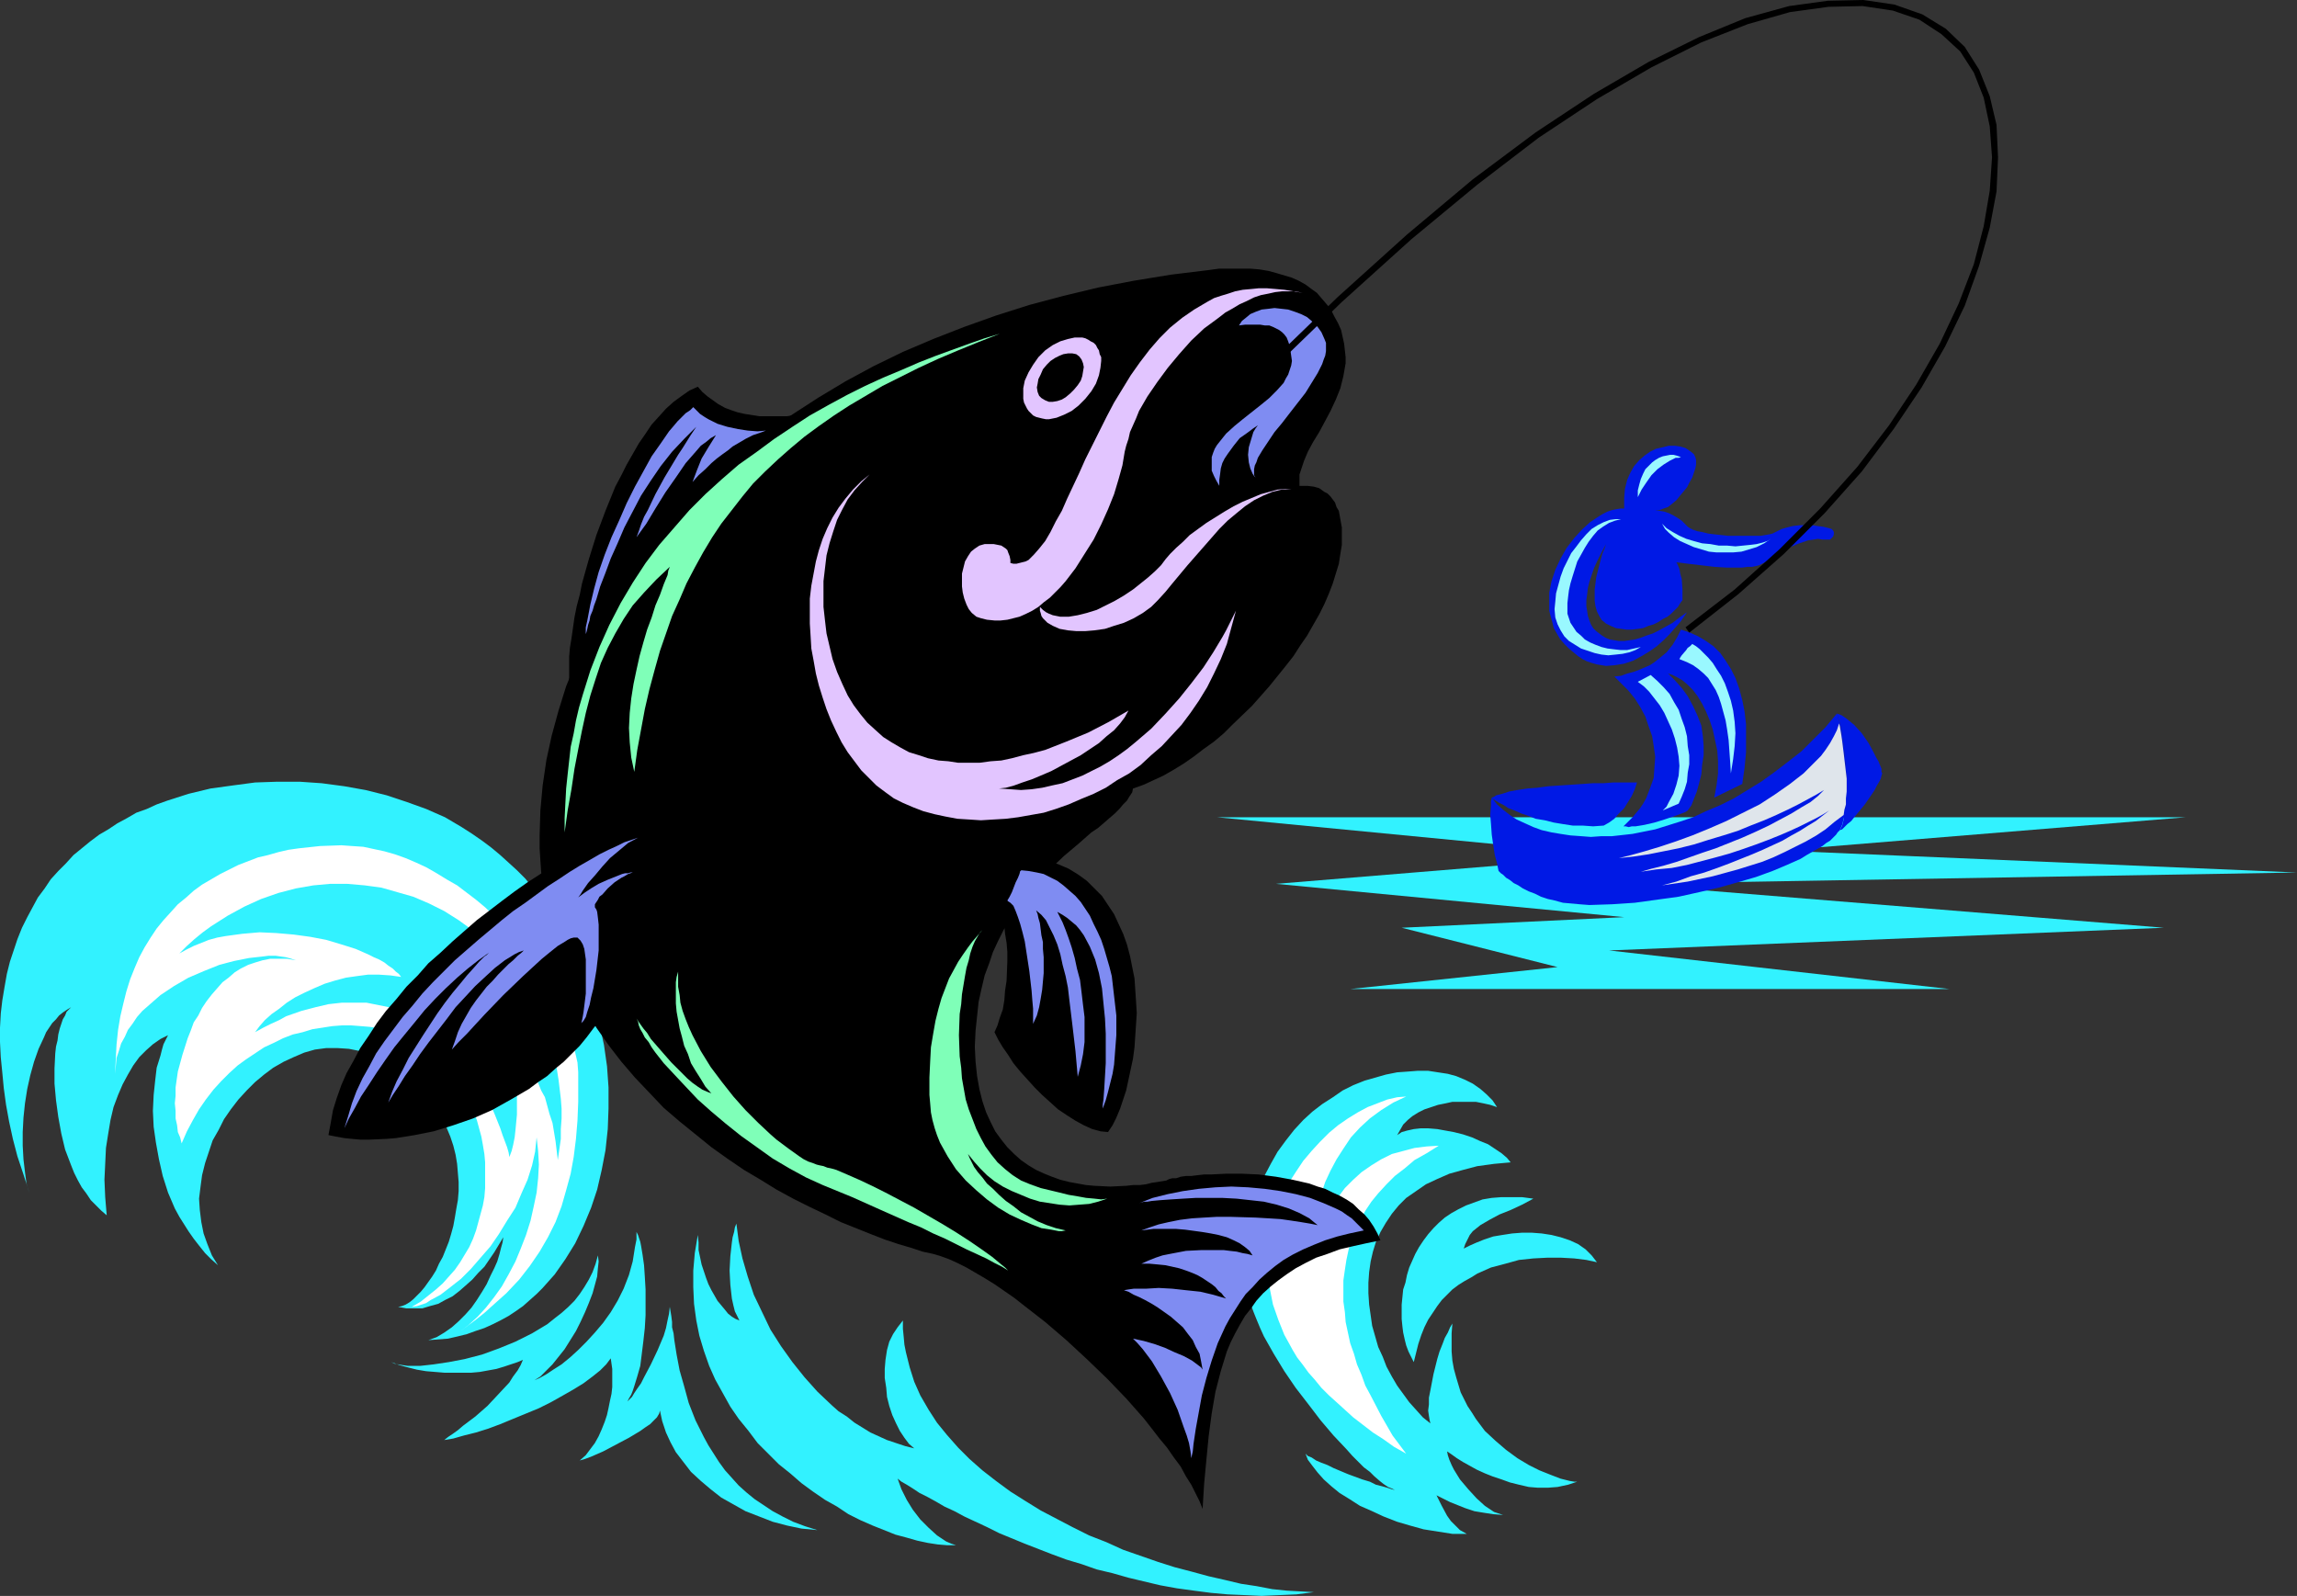 <?xml version="1.0" encoding="UTF-8" standalone="no"?>
<svg
   version="1.0"
   width="129.766mm"
   height="90.157mm"
   id="svg38"
   sodipodi:docname="Fishing 034.wmf"
   xmlns:inkscape="http://www.inkscape.org/namespaces/inkscape"
   xmlns:sodipodi="http://sodipodi.sourceforge.net/DTD/sodipodi-0.dtd"
   xmlns="http://www.w3.org/2000/svg"
   xmlns:svg="http://www.w3.org/2000/svg">
  <rect width="100%" height="100%" fill="#333333" stroke="none"/>
  <sodipodi:namedview
     id="namedview38"
     pagecolor="#ffffff"
     bordercolor="#000000"
     borderopacity="0.25"
     inkscape:showpageshadow="2"
     inkscape:pageopacity="0.0"
     inkscape:pagecheckerboard="0"
     inkscape:deskcolor="#d1d1d1"
     inkscape:document-units="mm" />
  <defs
     id="defs1">
    <pattern
       id="WMFhbasepattern"
       patternUnits="userSpaceOnUse"
       width="6"
       height="6"
       x="0"
       y="0" />
  </defs>
  <path
     style="fill:#32f2ff;fill-opacity:1;fill-rule:evenodd;stroke:none"
     d="m 46.541,270.146 -1.293,-2.1 -0.97,-2.424 -0.808,-2.262 -0.485,-2.424 -0.323,-2.585 -0.162,-2.424 0.323,-2.585 0.323,-2.424 0.646,-2.585 0.808,-2.424 0.808,-2.424 1.293,-2.262 1.131,-2.262 1.454,-2.1 1.616,-2.1 1.778,-1.939 1.778,-1.777 1.939,-1.616 1.939,-1.454 2.262,-1.293 2.101,-0.969 2.262,-0.969 2.262,-0.646 2.424,-0.323 h 2.424 l 2.424,0.162 2.424,0.485 2.586,0.808 2.424,0.969 2.424,1.454 1.131,0.969 1.293,0.808 1.131,1.131 1.293,1.131 1.616,1.777 1.293,1.777 1.293,1.777 1.131,1.777 0.808,1.939 0.808,1.939 0.646,1.939 0.485,1.939 0.323,1.939 0.162,1.939 0.162,1.939 v 1.939 l -0.162,1.939 -0.323,1.777 -0.323,1.939 -0.323,1.777 -0.485,1.777 -0.485,1.616 -0.646,1.616 -0.646,1.616 -0.808,1.454 -0.646,1.454 -0.808,1.293 -0.808,1.131 -0.808,1.131 -0.808,0.969 -0.808,0.808 -0.808,0.808 -0.808,0.646 -0.808,0.485 -0.808,0.323 -0.808,0.162 1.778,0.323 h 1.778 1.616 l 1.616,-0.485 1.778,-0.485 1.454,-0.808 1.616,-0.808 1.454,-1.131 1.293,-1.131 1.454,-1.293 1.293,-1.454 1.293,-1.293 2.101,-3.07 1.939,-3.231 -0.162,1.131 -0.323,1.131 -0.323,1.293 -0.485,1.616 -0.646,1.454 -0.808,1.616 -0.808,1.777 -0.97,1.616 -1.131,1.777 -1.131,1.616 -1.293,1.454 -1.454,1.454 -1.454,1.293 -1.616,1.131 -1.616,0.969 -1.778,0.646 2.101,-0.162 2.101,-0.162 2.101,-0.485 1.939,-0.485 1.778,-0.646 1.939,-0.646 1.778,-0.808 1.616,-0.808 1.778,-0.969 1.454,-0.969 1.616,-1.131 1.454,-1.293 1.454,-1.293 1.293,-1.293 1.293,-1.454 1.293,-1.454 2.262,-3.231 2.101,-3.393 1.778,-3.716 1.616,-3.878 1.293,-3.878 0.97,-4.201 0.808,-4.201 0.485,-4.524 0.162,-4.362 v -4.524 l -0.323,-4.524 -0.646,-4.524 -0.97,-4.524 -1.131,-4.524 -1.454,-4.362 -1.778,-4.362 -1.939,-4.201 -2.424,-4.039 -1.293,-1.939 -1.293,-1.939 -3.07,-3.878 -1.454,-1.777 -1.778,-1.777 -1.778,-1.616 -1.778,-1.616 -1.939,-1.616 -1.939,-1.454 -2.101,-1.454 -2.262,-1.454 -3.555,-2.1 -4.04,-1.777 -4.04,-1.454 -4.363,-1.454 -4.525,-1.131 -4.525,-0.808 -4.848,-0.646 -4.686,-0.323 h -4.848 l -4.686,0.162 -4.848,0.646 -4.686,0.646 -4.686,1.131 -4.525,1.454 -2.262,0.808 -2.101,0.969 -2.262,0.808 -1.939,1.131 -2.101,1.131 -1.939,1.293 -1.939,1.131 -1.939,1.454 -1.778,1.454 -1.778,1.454 -1.616,1.777 -1.616,1.616 -1.616,1.777 -1.293,1.939 -1.454,1.939 -1.131,2.1 -1.131,2.1 -1.131,2.262 -0.97,2.424 -0.808,2.424 -0.808,2.424 -0.646,2.585 -0.485,2.747 -0.485,2.908 -0.323,2.747 L 0,219.413 v 3.07 l 0.162,3.231 0.323,3.231 0.323,3.393 0.485,3.555 0.646,3.555 0.808,3.716 0.97,3.716 1.293,3.878 1.293,4.039 -0.323,-0.969 -0.323,-1.131 -0.323,-2.424 -0.323,-2.747 -0.162,-2.908 v -2.908 l 0.162,-3.07 0.323,-3.07 0.485,-3.07 0.646,-2.908 0.808,-2.908 0.97,-2.747 1.131,-2.424 0.485,-1.131 0.646,-0.969 0.646,-0.969 0.808,-0.808 0.646,-0.808 0.808,-0.646 0.97,-0.646 0.808,-0.485 -0.485,0.485 -0.485,0.485 -0.323,0.808 -0.485,0.808 -0.323,0.969 -0.323,0.969 -0.323,1.293 -0.162,1.293 -0.323,1.293 -0.162,1.454 -0.162,3.231 v 3.231 l 0.323,3.555 0.485,3.555 0.646,3.555 0.808,3.393 1.293,3.393 0.646,1.616 0.808,1.616 0.808,1.454 0.97,1.293 0.97,1.454 1.131,1.131 1.131,1.131 1.131,0.969 -0.323,-3.878 -0.162,-3.716 0.162,-3.393 0.162,-3.393 0.485,-3.07 0.485,-2.908 0.646,-2.747 0.97,-2.585 0.97,-2.262 1.131,-2.1 1.131,-1.939 1.293,-1.777 1.454,-1.454 1.454,-1.293 1.616,-1.131 1.616,-0.808 -0.485,0.969 -0.485,0.969 -0.323,1.131 -0.323,1.293 -0.808,2.585 -0.323,2.747 -0.323,3.07 -0.162,3.393 0.162,3.393 0.485,3.393 0.646,3.555 0.808,3.555 1.131,3.555 1.454,3.393 0.97,1.777 1.939,3.07 1.131,1.616 1.131,1.454 1.293,1.616 1.293,1.293 z"
     id="path1" />
  <path
     style="fill:#32f2ff;fill-opacity:1;fill-rule:evenodd;stroke:none"
     d="m 278.76,310.377 0.485,1.293 0.97,1.293 1.131,1.454 1.293,1.454 1.616,1.454 1.778,1.454 2.101,1.293 2.262,1.454 2.586,1.131 2.424,1.131 2.909,1.131 2.747,0.808 2.909,0.808 3.07,0.485 3.07,0.485 h 3.07 l -1.454,-0.808 -0.97,-0.969 -0.97,-0.969 -0.808,-1.131 -1.131,-2.1 -1.131,-2.262 1.293,0.646 1.616,0.808 1.616,0.646 1.616,0.646 1.939,0.646 1.939,0.323 2.101,0.323 2.101,0.162 -0.97,-0.323 -0.97,-0.323 -0.97,-0.646 -0.97,-0.646 -1.778,-1.616 -1.778,-1.939 -1.778,-2.1 -1.293,-2.1 -0.485,-0.969 -0.485,-1.131 -0.323,-0.969 -0.162,-0.808 0.97,0.646 1.131,0.808 1.293,0.808 1.454,0.808 1.454,0.808 1.778,0.808 1.616,0.646 1.939,0.646 1.778,0.646 1.939,0.485 2.101,0.485 1.939,0.162 h 2.101 l 2.101,-0.162 2.262,-0.485 1.939,-0.646 h -0.646 l -0.97,-0.162 -1.939,-0.485 -2.101,-0.808 -2.424,-0.969 -2.262,-1.131 -2.424,-1.454 -2.424,-1.777 -2.262,-1.939 -2.262,-2.1 -1.939,-2.585 -0.808,-1.293 -0.97,-1.454 -0.646,-1.293 -0.808,-1.616 -0.485,-1.616 -0.485,-1.616 -0.485,-1.777 -0.323,-1.777 -0.162,-1.939 v -1.777 -2.1 l 0.162,-2.1 -0.485,0.808 -0.485,1.131 -0.646,1.131 -0.485,1.293 -0.646,1.616 -0.485,1.616 -0.808,3.231 -0.646,3.393 -0.323,1.616 v 1.454 l -0.162,1.293 0.162,1.131 0.162,0.969 0.162,0.646 -1.616,-1.293 -1.454,-1.616 -1.454,-1.616 -1.293,-1.777 -1.293,-1.777 -1.131,-1.939 -1.131,-2.1 -0.808,-2.1 -0.97,-2.1 -0.646,-2.262 -0.646,-2.262 -0.323,-2.262 -0.323,-2.262 -0.162,-2.424 v -2.262 l 0.162,-2.262 0.323,-2.262 0.485,-2.1 0.646,-2.1 0.97,-2.1 1.131,-1.939 1.293,-1.939 1.454,-1.777 1.616,-1.616 2.101,-1.454 2.101,-1.454 2.424,-1.131 2.586,-1.131 2.909,-0.808 3.07,-0.808 3.555,-0.485 1.778,-0.162 1.778,-0.162 -0.808,-0.969 -1.131,-0.969 -1.454,-0.969 -1.454,-0.969 -1.616,-0.646 -1.778,-0.808 -1.939,-0.646 -1.939,-0.485 -1.778,-0.323 -1.778,-0.323 -1.939,-0.162 h -1.616 l -1.454,0.162 -1.454,0.323 -1.131,0.323 -0.97,0.646 0.646,-1.131 0.646,-1.131 0.97,-0.969 0.97,-0.808 1.293,-0.808 1.293,-0.646 1.454,-0.485 1.454,-0.485 1.616,-0.323 1.454,-0.323 h 1.778 1.616 1.616 l 1.616,0.323 1.454,0.323 1.454,0.485 -0.97,-1.454 -1.293,-1.293 -1.293,-1.131 -1.616,-1.131 -1.616,-0.808 -1.939,-0.808 -1.778,-0.485 -2.101,-0.323 -2.101,-0.323 h -2.262 l -2.101,0.162 -2.262,0.162 -2.424,0.485 -2.262,0.646 -2.262,0.646 -2.424,0.969 -2.262,1.131 -2.101,1.454 -2.262,1.454 -2.101,1.616 -1.939,1.777 -1.939,2.1 -1.778,2.262 -1.778,2.424 -1.454,2.585 -1.454,2.747 -1.131,2.908 -0.97,3.231 -0.808,3.231 -0.646,3.555 -0.323,3.878 -0.162,3.878 v 1.454 l 0.323,1.616 0.323,1.616 0.485,1.616 0.646,1.777 0.646,1.616 0.808,1.939 0.808,1.777 2.101,3.716 2.262,3.716 2.424,3.555 2.747,3.555 2.586,3.393 2.747,3.231 2.747,2.908 1.293,1.454 1.293,1.293 1.131,1.131 1.293,0.969 0.97,0.969 1.131,0.969 0.808,0.646 0.97,0.646 0.808,0.323 0.646,0.323 -0.646,-0.162 -0.97,-0.323 -1.131,-0.323 -1.293,-0.323 -1.293,-0.646 -1.616,-0.485 -3.07,-1.131 -3.07,-1.293 -1.293,-0.646 -1.293,-0.485 -1.131,-0.485 -0.97,-0.646 -0.808,-0.323 z"
     id="path2" />
  <path
     style="fill:#ffffff;fill-opacity:1;fill-rule:evenodd;stroke:none"
     d="m 98.091,284.364 1.778,-1.293 1.939,-1.454 1.616,-1.293 1.616,-1.454 3.07,-2.747 2.747,-2.908 2.262,-2.908 2.101,-3.07 1.778,-3.07 1.616,-3.231 1.293,-3.393 0.97,-3.393 0.97,-3.555 0.646,-3.555 0.485,-3.878 0.323,-3.878 0.162,-4.039 v -4.201 -2.1 l -0.162,-2.1 -0.485,-2.1 -0.485,-2.262 -0.646,-2.262 -0.808,-2.1 -0.808,-2.262 -0.97,-2.1 -1.131,-2.262 -1.293,-2.1 -1.293,-2.1 -1.454,-2.1 -1.616,-2.1 -1.454,-1.939 -1.778,-1.939 -1.778,-1.939 -3.717,-3.555 -1.939,-1.616 -4.04,-3.07 -2.262,-1.293 -2.101,-1.293 -2.262,-1.293 -2.101,-0.969 -2.262,-0.969 -2.262,-0.808 -2.262,-0.646 -2.262,-0.485 -2.262,-0.485 -2.424,-0.162 -2.262,-0.162 -4.525,0.162 -4.525,0.485 -2.262,0.323 -2.101,0.485 -2.262,0.646 -2.101,0.485 -2.101,0.808 -2.101,0.808 -1.939,0.969 -1.939,0.969 -1.939,1.131 -1.939,1.131 -1.778,1.293 -1.616,1.454 -1.778,1.454 -1.454,1.616 -1.616,1.777 -1.454,1.777 -1.293,1.939 -1.293,2.1 -1.131,2.1 -0.97,2.262 -0.97,2.424 -0.808,2.585 -0.646,2.585 -0.646,2.747 -0.485,2.908 -0.323,3.07 -0.162,3.07 -0.162,3.231 0.162,-1.616 0.162,-1.777 0.485,-1.454 0.485,-1.616 0.808,-1.454 0.646,-1.454 0.97,-1.293 0.97,-1.454 1.131,-1.293 1.293,-1.131 1.293,-1.131 1.293,-1.131 2.909,-1.939 3.07,-1.777 3.394,-1.454 3.232,-1.293 3.07,-0.808 3.232,-0.646 1.454,-0.162 1.454,-0.162 1.293,-0.162 h 1.454 l 1.131,0.162 1.131,0.162 1.131,0.323 0.97,0.323 -1.939,-0.323 h -1.778 -1.778 l -1.616,0.323 -1.616,0.485 -1.454,0.485 -1.616,0.808 -1.293,0.808 -1.293,1.131 -1.293,0.969 -1.131,1.293 -1.131,1.293 -1.131,1.454 -0.97,1.454 -0.808,1.616 -0.97,1.454 -0.646,1.777 -0.646,1.616 -1.131,3.555 -0.97,3.555 -0.485,3.393 v 1.777 l -0.162,1.616 0.162,1.616 v 1.616 l 0.323,1.454 0.162,1.454 0.485,1.131 0.323,1.293 1.131,-2.585 1.293,-2.424 1.293,-2.262 1.454,-2.1 1.616,-2.1 1.616,-1.777 1.778,-1.777 1.778,-1.616 1.778,-1.293 1.939,-1.293 1.939,-1.293 2.101,-0.969 1.939,-0.969 2.101,-0.808 2.101,-0.485 2.101,-0.646 2.101,-0.323 2.101,-0.323 2.101,-0.162 h 1.939 l 2.101,0.162 1.939,0.162 1.939,0.323 1.939,0.323 1.778,0.485 1.778,0.646 1.778,0.808 1.454,0.808 1.616,0.969 1.293,0.969 1.293,1.131 1.131,1.293 1.131,1.293 0.97,1.454 0.97,1.454 0.97,1.454 0.808,1.616 0.646,1.616 0.646,1.616 0.646,1.616 0.485,1.777 0.485,1.777 0.323,1.777 0.323,1.939 0.162,1.777 v 1.777 3.716 l -0.162,1.939 -0.323,1.777 -0.485,1.777 -0.485,1.777 -0.485,1.777 -0.646,1.777 -0.808,1.777 -0.97,1.616 -0.97,1.616 -1.131,1.616 -1.293,1.454 -1.293,1.454 -1.454,1.293 -1.616,1.293 -1.616,1.293 -1.939,1.131 1.131,-0.162 0.97,-0.323 0.97,-0.323 0.97,-0.646 2.101,-1.131 2.101,-1.616 2.262,-1.777 2.101,-2.1 2.101,-2.424 2.101,-2.424 1.778,-2.585 1.778,-2.908 1.778,-2.747 1.293,-3.07 1.293,-2.908 0.97,-3.07 0.646,-2.908 0.323,-3.07 0.323,2.908 0.162,2.908 -0.162,2.908 -0.323,3.07 -0.646,3.07 -0.646,2.908 -0.97,3.07 -1.131,2.908 -1.131,2.747 -1.454,2.747 -1.454,2.585 -1.616,2.262 -1.778,2.262 -1.778,1.939 -1.939,1.777 z"
     id="path3" />
  <path
     style="fill:#ffffff;fill-opacity:1;fill-rule:evenodd;stroke:none"
     d="m 300.252,234.116 -1.939,0.162 -2.101,0.485 -2.101,0.808 -2.101,0.808 -2.101,1.131 -2.101,1.293 -2.101,1.454 -1.939,1.616 -1.939,1.939 -1.778,1.939 -1.778,2.1 -1.616,2.424 -1.454,2.262 -1.293,2.585 -0.97,2.585 -0.97,2.747 -0.646,2.908 -0.485,2.908 -0.162,3.07 0.162,2.908 0.323,3.07 0.646,3.231 1.131,3.231 0.646,1.616 0.646,1.616 0.808,1.454 0.97,1.777 0.97,1.616 1.131,1.454 1.293,1.777 1.293,1.454 1.454,1.777 1.616,1.616 1.616,1.454 1.778,1.616 1.778,1.616 2.101,1.616 2.101,1.616 2.262,1.454 2.262,1.616 2.586,1.454 -2.909,-3.878 -2.424,-4.201 -2.262,-4.362 -1.131,-2.1 -0.808,-2.262 -0.97,-2.262 -0.646,-2.262 -0.808,-2.262 -0.485,-2.262 -0.485,-2.262 -0.162,-2.1 -0.323,-2.262 v -2.262 -2.262 l 0.323,-2.262 0.323,-2.1 0.485,-2.262 0.646,-2.1 0.808,-2.1 0.97,-1.939 1.131,-2.1 1.293,-1.939 1.454,-1.777 1.778,-1.939 1.778,-1.777 2.101,-1.616 2.101,-1.777 2.586,-1.454 2.586,-1.616 -2.586,0.162 -2.586,0.323 -2.424,0.646 -2.424,0.646 -2.262,1.131 -2.101,1.293 -2.101,1.454 -1.778,1.616 -1.778,1.777 -1.454,1.939 -1.293,1.939 -1.131,2.1 -0.97,2.1 -0.485,2.262 -0.485,2.262 -0.162,2.1 -0.323,-1.939 -0.162,-2.1 v -2.262 l 0.323,-2.424 0.485,-2.262 0.646,-2.585 0.808,-2.424 1.131,-2.424 1.293,-2.424 1.454,-2.262 1.616,-2.424 1.939,-2.1 2.101,-1.939 2.424,-1.777 2.586,-1.616 z"
     id="path4" />
  <path
     style="fill:#32f2ff;fill-opacity:1;fill-rule:evenodd;stroke:none"
     d="m 259.853,174.496 h 206.848 l -86.779,7.109 110.534,4.686 -143.662,2.424 115.221,9.371 -118.453,4.847 72.72,8.24 H 288.294 l 44.278,-4.686 -33.29,-8.402 47.51,-2.262 -74.336,-7.109 72.72,-5.978 z"
     id="path5" />
  <path
     style="fill:#32f2ff;fill-opacity:1;fill-rule:evenodd;stroke:none"
     d="m 280.537,339.945 -2.909,-0.162 -2.909,-0.162 -3.07,-0.323 -3.394,-0.646 -3.232,-0.485 -3.394,-0.808 -3.555,-0.808 -3.555,-0.969 -3.717,-0.969 -3.555,-1.131 -3.717,-1.293 -3.717,-1.293 -3.555,-1.616 -3.717,-1.454 -3.555,-1.777 -3.394,-1.777 -3.394,-1.777 -3.394,-2.1 -3.07,-1.939 -3.07,-2.262 -2.909,-2.262 -2.747,-2.424 -2.424,-2.424 -2.424,-2.747 -2.101,-2.585 -1.778,-2.747 -1.778,-3.07 -1.293,-2.908 -0.97,-3.07 -0.808,-3.231 -0.323,-1.616 -0.162,-1.777 -0.162,-1.616 v -1.777 l -1.131,1.454 -0.97,1.454 -0.808,1.616 -0.485,1.777 -0.323,2.1 -0.162,1.939 v 1.939 l 0.323,2.1 0.162,1.939 0.485,1.939 0.646,1.939 0.808,1.777 0.808,1.616 0.97,1.454 0.97,1.293 1.131,0.969 -1.939,-0.485 -1.939,-0.646 -1.939,-0.646 -1.778,-0.808 -1.778,-0.808 -3.394,-2.1 -1.616,-1.293 -1.778,-1.131 -1.454,-1.293 -3.07,-2.908 -2.747,-3.07 -2.586,-3.231 -2.424,-3.393 -2.262,-3.555 -1.778,-3.716 -1.778,-3.716 -1.293,-3.878 -1.131,-3.878 -0.808,-3.716 -0.485,-3.716 -0.323,0.808 -0.162,0.969 -0.323,1.131 -0.162,1.131 -0.323,2.908 -0.162,3.07 0.162,3.07 0.162,1.454 0.162,1.454 0.323,1.454 0.323,1.293 0.485,0.969 0.485,0.969 -0.808,-0.323 -0.808,-0.485 -0.808,-0.646 -0.646,-0.808 -0.808,-0.969 -0.808,-0.969 -0.646,-1.131 -0.646,-1.131 -0.646,-1.293 -0.485,-1.293 -0.485,-1.454 -0.485,-1.454 -0.646,-3.07 v -1.616 l -0.162,-1.616 -0.646,3.878 -0.323,3.716 v 3.555 l 0.162,3.555 0.485,3.555 0.646,3.231 0.97,3.231 1.131,3.231 1.293,2.908 1.616,2.908 1.616,2.908 1.778,2.585 2.101,2.585 1.939,2.585 2.262,2.262 2.262,2.262 2.424,1.939 2.424,2.1 2.424,1.777 2.586,1.777 2.586,1.454 2.424,1.616 2.586,1.293 2.586,1.131 2.424,0.969 2.424,0.969 2.424,0.646 2.262,0.646 2.262,0.485 2.101,0.323 1.939,0.162 h 1.939 l -0.97,-0.323 -1.131,-0.485 -0.97,-0.646 -0.97,-0.646 -1.778,-1.616 -1.778,-1.777 -1.616,-2.1 -1.293,-2.1 -1.131,-2.262 -0.808,-2.262 0.808,0.646 1.131,0.646 1.293,0.808 1.454,0.969 1.616,0.808 1.778,0.969 1.939,1.131 2.101,0.969 2.101,1.131 2.424,1.131 2.424,1.131 2.586,1.293 2.747,1.131 2.747,1.131 2.909,1.131 2.909,1.131 3.07,1.131 3.232,0.969 3.232,1.131 3.394,0.808 3.394,0.969 3.394,0.808 3.394,0.808 3.555,0.646 3.555,0.485 3.717,0.485 3.555,0.323 3.717,0.162 3.555,0.162 3.717,-0.162 3.717,-0.162 z"
     id="path6" />
  <path
     style="fill:#32f2ff;fill-opacity:1;fill-rule:evenodd;stroke:none"
     d="m 38.299,203.579 1.616,-1.616 1.616,-1.454 1.778,-1.454 1.778,-1.293 1.778,-1.131 1.778,-1.131 1.778,-0.969 1.778,-0.969 3.555,-1.616 3.717,-1.293 3.717,-0.969 3.717,-0.646 3.555,-0.323 h 3.717 l 3.717,0.323 3.555,0.485 3.394,0.969 3.394,0.969 3.394,1.454 3.232,1.616 3.07,1.939 2.909,2.1 2.747,2.262 2.586,2.585 2.424,2.747 2.262,2.908 1.939,3.231 1.778,3.231 1.616,3.555 1.293,3.555 1.131,3.878 0.646,4.039 0.485,4.039 0.162,2.1 v 2.1 l -0.162,2.262 v 2.1 l -0.323,2.262 -0.323,2.262 -0.485,-4.039 -0.646,-3.878 -0.646,-1.939 -0.485,-1.777 -0.485,-1.777 -0.808,-1.454 -0.646,-1.616 -0.808,-1.293 -0.808,-1.131 -0.97,-1.131 -0.97,-0.808 -0.97,-0.646 -1.131,-0.323 -1.131,-0.162 0.485,0.485 0.485,0.808 0.323,0.969 0.323,1.131 0.323,1.131 0.162,1.454 0.162,1.454 v 1.616 3.231 l -0.323,3.393 -0.162,1.454 -0.323,1.616 -0.323,1.293 -0.485,1.293 -0.162,-0.969 -0.323,-1.131 -0.485,-1.293 -0.485,-1.293 -0.485,-1.454 -0.646,-1.616 -0.646,-1.616 -0.808,-1.777 -0.97,-1.777 -0.97,-1.777 -1.131,-1.777 -1.293,-1.777 -1.293,-1.777 -1.293,-1.616 -1.454,-1.777 -1.616,-1.454 -1.616,-1.616 -1.778,-1.293 -1.939,-1.293 -2.101,-1.131 -2.101,-0.969 -2.101,-0.808 -2.424,-0.485 -2.424,-0.485 h -2.586 -2.586 l -2.909,0.323 -2.747,0.646 -3.07,0.808 -3.232,1.131 -1.454,0.808 -1.778,0.808 -1.616,0.808 -1.778,0.969 0.97,-1.293 1.131,-1.293 1.454,-1.293 1.616,-1.131 1.616,-1.293 1.778,-1.131 1.939,-0.969 2.101,-0.969 2.262,-0.969 2.101,-0.646 2.424,-0.646 2.262,-0.323 2.424,-0.323 h 2.424 l 2.424,0.162 2.262,0.323 -0.485,-0.646 -0.646,-0.485 -0.646,-0.646 -0.97,-0.646 -0.808,-0.646 -1.131,-0.646 -1.131,-0.485 -1.293,-0.646 -2.586,-1.131 -3.07,-0.969 -3.232,-0.969 -3.394,-0.646 -3.555,-0.485 -3.717,-0.323 -3.555,-0.162 -3.717,0.323 -3.555,0.485 -1.778,0.323 -1.778,0.485 -3.232,1.293 -1.616,0.808 z"
     id="path7" />
  <path
     style="fill:#32f2ff;fill-opacity:1;fill-rule:evenodd;stroke:none"
     d="m 83.547,290.827 0.646,0.323 0.808,0.162 0.97,0.162 1.131,0.162 h 1.293 1.293 l 1.454,-0.162 1.454,-0.162 3.232,-0.485 3.394,-0.646 3.717,-0.969 3.555,-1.293 3.555,-1.454 3.555,-1.777 1.616,-0.969 1.616,-0.969 1.616,-1.293 1.454,-1.131 1.454,-1.293 1.293,-1.293 1.131,-1.454 0.97,-1.454 0.97,-1.616 0.808,-1.616 0.646,-1.777 0.485,-1.777 0.162,1.293 -0.162,1.454 -0.162,1.777 -0.485,1.777 -0.485,1.777 -0.808,2.1 -0.808,1.939 -0.97,2.1 -0.97,1.939 -2.424,3.878 -1.293,1.616 -1.293,1.616 -1.293,1.293 -1.293,1.293 -1.293,0.808 1.131,-0.485 1.454,-0.808 1.454,-0.969 1.778,-1.131 1.778,-1.454 1.778,-1.616 1.778,-1.777 1.778,-1.939 1.778,-2.1 1.616,-2.262 1.454,-2.424 1.293,-2.585 1.131,-2.908 0.808,-2.908 0.485,-3.07 0.323,-1.616 V 263.037 l 0.323,0.646 0.485,1.454 0.162,0.808 0.323,1.939 0.323,2.262 0.162,2.424 0.162,2.747 v 2.747 2.747 l -0.162,2.747 -0.323,2.908 -0.323,2.585 -0.323,2.585 -0.646,2.262 -0.646,2.1 -0.323,0.969 -0.323,0.808 -0.485,0.808 -0.323,0.646 0.323,-0.323 0.646,-0.646 0.485,-0.808 0.646,-0.969 0.808,-1.131 0.646,-1.293 1.454,-2.747 1.454,-3.07 1.293,-3.07 0.485,-1.616 0.323,-1.616 0.323,-1.454 0.162,-1.454 0.162,0.969 0.162,0.969 0.162,1.293 v 1.131 l 0.323,1.293 0.162,1.454 0.485,3.07 0.646,3.393 0.97,3.393 0.97,3.555 1.454,3.716 1.778,3.555 0.97,1.777 1.131,1.777 1.131,1.777 1.293,1.777 1.454,1.616 1.454,1.616 1.616,1.454 1.778,1.454 1.939,1.293 1.939,1.293 2.101,1.131 2.262,1.131 2.586,0.969 2.586,0.808 -3.394,-0.323 -3.07,-0.646 -3.07,-0.808 -2.909,-1.131 -2.909,-1.131 -2.586,-1.454 -2.586,-1.454 -2.262,-1.777 -2.101,-1.777 -2.101,-1.939 -1.616,-2.1 -1.616,-2.1 -1.131,-2.1 -0.97,-2.1 -0.808,-2.424 -0.485,-2.262 -0.162,0.646 -0.485,0.808 -0.646,0.646 -0.808,0.808 -0.97,0.646 -1.131,0.808 -2.424,1.454 -2.747,1.454 -2.747,1.454 -2.586,1.131 -1.293,0.485 -1.131,0.323 1.293,-1.131 0.97,-1.293 0.97,-1.293 0.808,-1.454 0.646,-1.454 0.646,-1.616 0.485,-1.454 0.323,-1.454 0.323,-1.616 0.323,-1.454 0.162,-1.454 v -1.293 -1.454 -1.131 l -0.162,-1.131 -0.162,-1.131 -0.485,0.646 -0.485,0.646 -1.293,1.293 -1.616,1.293 -1.939,1.454 -2.101,1.293 -2.262,1.293 -2.586,1.454 -2.586,1.293 -5.494,2.262 -2.747,1.131 -2.586,0.969 -2.586,0.808 -2.586,0.646 -2.262,0.646 -1.939,0.323 0.808,-0.646 0.97,-0.646 1.131,-0.808 1.131,-0.969 2.586,-1.939 2.586,-2.262 2.424,-2.585 2.262,-2.424 0.808,-1.293 0.97,-1.293 0.646,-1.131 0.485,-1.131 -1.131,0.485 -1.454,0.485 -1.454,0.485 -1.616,0.485 -1.778,0.323 -1.778,0.323 -1.778,0.162 h -1.939 -3.878 l -3.878,-0.323 -1.939,-0.323 -1.939,-0.485 -1.778,-0.485 z"
     id="path8" />
  <path
     style="fill:#32f2ff;fill-opacity:1;fill-rule:evenodd;stroke:none"
     d="m 301.868,290.827 -0.485,-0.969 -0.646,-1.293 -0.485,-1.293 -0.323,-1.293 -0.323,-1.454 -0.162,-1.293 -0.162,-1.616 v -1.454 -1.616 l 0.162,-1.616 0.162,-1.616 0.485,-1.454 0.323,-1.616 0.485,-1.616 0.646,-1.454 0.646,-1.454 0.808,-1.454 0.97,-1.454 0.97,-1.293 1.131,-1.293 1.131,-1.131 1.293,-1.131 1.454,-0.969 1.454,-0.808 1.616,-0.808 1.778,-0.646 1.778,-0.646 1.939,-0.323 2.101,-0.162 h 2.101 2.262 l 2.424,0.323 -2.424,1.293 -2.424,1.131 -2.424,0.969 -2.101,1.131 -1.939,1.131 -0.808,0.646 -0.808,0.646 -0.646,0.808 -0.485,0.969 -0.485,0.969 -0.323,0.969 1.293,-0.646 1.454,-0.646 1.616,-0.646 1.939,-0.646 1.939,-0.323 2.101,-0.323 2.101,-0.162 h 2.101 l 2.101,0.162 2.101,0.323 1.939,0.485 1.939,0.646 1.778,0.808 1.616,1.131 1.293,1.293 1.131,1.454 -2.262,-0.485 -2.586,-0.323 -2.909,-0.162 h -2.747 l -3.07,0.162 -3.07,0.323 -2.909,0.808 -3.07,0.808 -2.909,1.293 -1.293,0.808 -1.454,0.808 -1.293,0.808 -1.293,0.969 -1.131,1.131 -1.131,1.131 -0.97,1.293 -0.97,1.454 -0.97,1.454 -0.808,1.616 -0.646,1.616 -0.646,1.939 -0.485,1.939 z"
     id="path9" />
  <path
     style="fill:#0019e5;fill-opacity:1;fill-rule:evenodd;stroke:none"
     d="m 353.419,109.06 0.97,-0.162 0.808,-0.323 0.97,-0.323 0.808,-0.646 0.97,-0.808 0.646,-0.808 0.808,-0.969 0.808,-0.969 0.485,-0.969 0.646,-1.131 0.323,-0.969 0.323,-0.969 0.162,-0.808 v -0.969 l -0.162,-0.646 -0.323,-0.646 -0.808,-0.646 -0.97,-0.646 -1.131,-0.323 -1.131,-0.162 h -1.293 l -1.293,0.323 -1.454,0.323 -1.293,0.646 -1.131,0.808 -1.131,0.969 -1.131,1.293 -0.808,1.454 -0.646,1.454 -0.485,1.939 -0.162,1.939 v 1.131 1.131 h -0.808 l -0.97,0.162 -0.808,0.162 -0.97,0.323 -0.97,0.485 -0.808,0.485 -1.939,1.293 -1.778,1.616 -1.616,1.777 -1.616,2.1 -1.293,2.262 -1.131,2.424 -0.808,2.424 -0.485,2.424 v 2.585 1.293 l 0.323,1.293 0.323,1.131 0.323,1.293 0.646,1.131 0.646,1.131 0.97,1.131 0.97,0.969 0.97,0.808 0.97,0.808 0.97,0.646 0.97,0.485 0.97,0.323 1.131,0.323 0.97,0.162 0.97,0.162 1.939,-0.162 1.939,-0.323 1.939,-0.646 1.778,-0.969 1.616,-0.969 1.616,-1.131 1.454,-1.293 1.293,-1.293 1.131,-1.293 1.131,-1.293 0.808,-1.131 0.646,-0.969 -1.616,1.131 -1.454,1.131 -1.454,0.808 -1.454,0.808 -1.293,0.646 -1.454,0.485 -1.293,0.485 -1.131,0.323 -1.131,0.162 -1.131,0.162 h -1.131 l -0.97,-0.162 -0.97,-0.162 -0.808,-0.323 -0.808,-0.485 -0.646,-0.485 -0.646,-0.485 -0.646,-0.646 -0.485,-0.808 -0.323,-0.808 -0.323,-0.969 -0.162,-1.131 -0.162,-0.969 v -1.293 l 0.162,-1.131 0.162,-1.454 0.323,-1.293 0.485,-1.454 0.485,-1.454 0.808,-1.777 0.808,-1.616 0.97,-1.777 -0.323,0.969 -0.485,1.131 -0.646,2.424 -0.646,2.585 -0.323,2.585 v 1.293 1.131 l 0.162,1.131 0.323,1.131 0.485,0.969 0.485,0.808 0.97,0.808 0.97,0.485 1.131,0.485 1.131,0.162 1.131,0.162 h 1.131 l 1.293,-0.162 1.131,-0.162 1.131,-0.485 1.131,-0.323 0.97,-0.485 0.97,-0.646 0.97,-0.485 0.808,-0.646 0.808,-0.808 0.646,-0.646 0.485,-0.808 0.485,-0.646 v -0.969 -1.293 l -0.162,-2.262 -0.323,-1.131 -0.162,-0.969 -0.323,-0.808 -0.323,-0.646 2.586,0.323 2.747,0.323 2.747,0.323 2.586,0.162 h 3.394 l 1.131,-0.162 h 0.97 l 0.808,-0.162 0.646,-0.162 0.646,-0.323 0.646,-0.323 0.646,-0.323 1.454,-0.808 1.454,-1.131 1.778,-0.969 1.939,-0.808 1.939,-0.646 1.131,-0.162 0.97,-0.162 0.97,0.162 h 1.131 0.485 l 0.323,-0.323 0.323,-0.323 0.162,-0.485 v -0.485 l -0.162,-0.323 -0.323,-0.323 -0.485,-0.162 -1.293,-0.323 -1.293,-0.162 -0.97,-0.162 h -0.97 -0.97 -0.808 l -1.454,0.162 -1.293,0.323 -1.131,0.323 -1.939,0.969 -0.646,0.162 -0.97,0.162 -0.97,0.162 h -1.293 -2.747 -2.909 l -2.909,-0.323 -1.293,-0.162 -1.293,-0.323 -0.97,-0.162 -0.97,-0.323 -0.646,-0.323 -0.485,-0.323 -0.646,-0.646 -0.646,-0.646 -0.97,-0.646 -0.808,-0.485 -0.97,-0.485 -0.97,-0.323 -0.97,-0.162 z"
     id="path10" />
  <path
     style="fill:#0019e5;fill-opacity:1;fill-rule:evenodd;stroke:none"
     d="m 346.632,176.435 0.97,-0.969 0.97,-0.969 0.808,-0.969 0.808,-0.969 0.646,-0.969 0.646,-1.131 0.808,-2.1 0.808,-2.262 0.162,-2.262 0.162,-2.262 -0.323,-2.262 -0.323,-2.1 -0.808,-2.262 -0.646,-1.939 -1.131,-2.1 -1.131,-1.777 -1.454,-1.777 -1.454,-1.454 -1.454,-1.454 1.454,-0.162 1.293,-0.485 1.293,-0.323 1.293,-0.485 1.131,-0.485 1.131,-0.485 0.97,-0.646 0.808,-0.646 1.778,-1.454 1.293,-1.616 0.97,-1.616 0.808,-1.616 1.939,0.646 1.778,0.808 1.616,0.969 1.616,1.131 1.454,1.454 1.131,1.616 1.131,1.777 0.97,1.939 0.808,2.262 0.646,2.424 0.485,2.424 0.323,2.747 v 2.908 3.07 l -0.323,3.393 -0.485,3.393 -5.979,2.908 0.485,-2.585 0.323,-2.585 v -2.585 l -0.162,-2.262 -0.485,-2.262 -0.485,-2.262 -0.646,-1.939 -0.808,-1.939 -0.808,-1.616 -0.97,-1.616 -0.97,-1.293 -1.131,-1.131 -1.131,-0.969 -1.131,-0.646 -0.97,-0.485 -0.97,-0.323 1.454,1.454 1.454,1.616 1.293,1.777 1.131,2.1 0.97,2.1 0.808,2.1 0.323,2.262 0.162,2.1 v 1.939 l -0.323,2.1 -0.162,1.939 -0.485,1.939 -0.485,1.777 -0.646,1.616 -0.485,1.293 -0.808,1.131 -0.485,0.323 -0.808,0.323 -1.778,0.646 -1.939,0.646 -2.101,0.646 -2.101,0.485 -1.939,0.323 h -0.808 l -0.646,0.162 -0.646,-0.162 z"
     id="path11" />
  <path
     style="fill:#99f8ff;fill-opacity:1;fill-rule:evenodd;stroke:none"
     d="m 358.913,97.589 -0.485,-0.162 -0.485,-0.162 -0.646,-0.162 h -0.646 l -0.808,0.162 -0.808,0.162 -0.808,0.323 -0.808,0.485 -0.646,0.485 -0.808,0.808 -0.646,0.646 -0.485,0.969 -0.485,1.131 -0.323,1.131 -0.323,1.293 v 1.454 l 0.808,-1.616 0.97,-1.454 1.131,-1.616 1.293,-1.293 1.293,-0.969 1.293,-0.808 1.293,-0.646 h 0.646 z"
     id="path12" />
  <path
     style="fill:#99f8ff;fill-opacity:1;fill-rule:evenodd;stroke:none"
     d="m 378.144,115.038 -0.808,0.485 -0.97,0.323 -1.293,0.323 -1.293,0.162 -1.616,0.162 -1.616,0.162 -1.778,-0.162 h -1.778 l -1.778,-0.323 -1.778,-0.162 -1.778,-0.485 -1.616,-0.485 -1.454,-0.646 -1.454,-0.808 -1.293,-0.808 -0.97,-0.969 0.646,1.131 0.808,0.808 1.131,0.969 1.293,0.808 1.454,0.646 1.454,0.646 1.616,0.485 1.616,0.485 1.616,0.162 h 1.778 1.778 l 1.778,-0.162 1.616,-0.485 1.616,-0.485 1.616,-0.808 z"
     id="path13" />
  <path
     style="fill:#99f8ff;fill-opacity:1;fill-rule:evenodd;stroke:none"
     d="m 346.147,110.837 h -1.131 l -1.293,0.162 -1.293,0.485 -1.293,0.646 -1.293,0.808 -1.131,1.131 -1.131,1.293 -0.97,1.293 -1.131,1.454 -0.808,1.616 -0.808,1.616 -0.646,1.777 -0.485,1.777 -0.485,1.777 -0.162,1.777 -0.162,1.616 0.162,1.777 0.485,1.454 0.646,1.293 0.808,1.293 0.97,0.969 1.293,0.808 1.293,0.808 1.454,0.485 1.454,0.485 1.454,0.323 1.454,0.162 1.616,-0.162 1.454,-0.162 1.454,-0.323 1.293,-0.485 1.131,-0.646 -1.454,0.323 -1.454,0.323 h -1.454 l -1.454,-0.162 -1.293,-0.162 -1.293,-0.323 -1.293,-0.485 -1.131,-0.485 -1.131,-0.646 -0.808,-0.808 -0.97,-0.808 -0.646,-0.969 -0.646,-0.969 -0.323,-0.969 -0.323,-0.969 v -1.131 -1.131 l 0.162,-1.454 0.162,-1.293 0.323,-1.454 0.485,-1.616 0.97,-3.07 0.808,-1.454 0.808,-1.454 0.808,-1.293 0.97,-1.293 0.97,-1.131 1.131,-0.808 1.293,-0.808 1.293,-0.485 z"
     id="path14" />
  <path
     style="fill:#99f8ff;fill-opacity:1;fill-rule:evenodd;stroke:none"
     d="m 361.337,137.497 0.808,0.485 0.808,0.646 0.808,0.808 0.97,0.969 0.97,1.131 0.808,1.293 0.97,1.454 0.808,1.616 0.646,1.777 0.646,1.939 0.485,2.1 0.323,2.424 0.162,2.424 -0.162,2.747 -0.323,2.747 -0.485,3.07 -0.162,-2.585 -0.162,-2.262 -0.162,-2.262 -0.323,-2.262 -0.323,-1.939 -0.485,-1.777 -0.485,-1.777 -0.485,-1.454 -0.646,-1.454 -0.808,-1.293 -0.808,-1.293 -0.97,-0.969 -1.131,-0.969 -1.131,-0.808 -1.293,-0.646 -1.616,-0.646 0.162,-0.323 0.323,-0.485 0.97,-1.131 0.323,-0.485 0.485,-0.323 0.323,-0.323 z"
     id="path15" />
  <path
     style="fill:#99f8ff;fill-opacity:1;fill-rule:evenodd;stroke:none"
     d="m 358.428,171.588 0.646,-1.454 0.646,-1.616 0.485,-1.616 0.162,-1.939 0.323,-1.777 v -1.939 l -0.323,-1.939 -0.162,-2.1 -0.485,-1.939 -0.646,-1.777 -0.646,-1.939 -0.97,-1.616 -0.97,-1.777 -1.293,-1.454 -1.293,-1.293 -1.454,-1.293 -2.747,1.454 1.293,0.969 1.131,1.131 1.131,1.454 1.131,1.454 0.97,1.616 0.808,1.777 0.808,1.777 0.646,1.939 0.485,1.939 0.323,1.939 0.162,1.939 -0.162,2.1 -0.485,1.939 -0.646,1.939 -0.97,1.777 -0.485,0.969 -0.808,0.808 z"
     id="path16" />
  <path
     style="fill:#0019e5;fill-opacity:1;fill-rule:evenodd;stroke:none"
     d="m 318.513,170.295 1.131,1.454 1.293,1.131 1.454,1.131 1.454,0.969 1.778,0.808 1.778,0.808 1.778,0.646 2.101,0.485 1.939,0.323 2.101,0.323 2.262,0.162 2.101,0.162 2.262,-0.162 h 2.262 l 4.363,-0.485 2.424,-0.485 2.424,-0.485 2.586,-0.808 2.586,-0.808 2.909,-0.969 2.747,-1.293 3.07,-1.293 2.909,-1.454 2.909,-1.777 2.909,-1.777 2.909,-2.1 2.747,-2.1 2.909,-2.262 2.586,-2.585 2.586,-2.585 2.424,-2.908 0.323,0.969 0.323,1.131 0.323,1.454 0.162,1.454 0.323,1.616 0.162,1.777 0.323,3.716 0.162,3.716 v 1.777 l -0.162,1.777 -0.162,1.616 -0.323,1.454 -0.323,1.293 -0.485,1.131 -0.485,0.485 -0.323,0.485 -0.646,0.646 -0.646,0.646 -0.808,0.485 -0.808,0.646 -1.131,0.646 -1.131,0.646 -1.131,0.646 -1.293,0.808 -2.909,1.293 -3.07,1.293 -3.555,1.293 -3.878,1.131 -4.04,1.131 -4.202,0.969 -4.363,0.969 -4.686,0.646 -4.686,0.646 -4.848,0.323 -4.848,0.162 -2.101,-0.162 -1.778,-0.162 -1.778,-0.162 -1.778,-0.485 -1.454,-0.323 -1.454,-0.485 -1.293,-0.646 -1.293,-0.485 -1.293,-0.646 -0.97,-0.646 -0.97,-0.485 -0.808,-0.646 -0.808,-0.485 -0.646,-0.646 -0.485,-0.323 -0.485,-0.485 -0.162,-0.808 -0.162,-0.808 -0.485,-1.777 -0.323,-2.1 -0.323,-2.262 -0.162,-2.262 -0.162,-1.939 0.162,-2.1 v -0.808 z"
     id="path17" />
  <path
     style="fill:#0019e5;fill-opacity:1;fill-rule:evenodd;stroke:none"
     d="m 392.203,152.361 0.323,0.969 0.323,1.131 0.323,1.293 0.162,1.616 0.323,1.616 0.162,1.777 0.323,3.716 0.162,3.878 -0.162,1.777 v 1.777 l -0.323,1.616 -0.162,1.454 -0.323,1.293 -0.485,0.969 0.485,-0.162 0.485,-0.485 0.646,-0.646 0.808,-0.646 0.646,-0.808 0.808,-0.969 1.454,-1.777 1.454,-2.1 0.646,-0.969 0.485,-0.969 0.485,-0.808 0.323,-0.646 0.162,-0.646 0.162,-0.485 -0.162,-0.323 v -0.646 l -0.323,-0.808 -0.323,-0.808 -0.485,-0.808 -0.485,-0.969 -1.131,-2.1 -1.454,-2.1 -1.616,-1.777 -0.97,-0.808 -0.808,-0.646 -0.97,-0.646 z"
     id="path18" />
  <path
     style="fill:#0019e5;fill-opacity:1;fill-rule:evenodd;stroke:none"
     d="m 318.513,170.295 0.323,0.323 0.485,0.323 0.808,0.485 0.97,0.485 0.97,0.646 1.293,0.485 1.454,0.646 1.454,0.485 1.616,0.646 1.939,0.323 1.939,0.485 1.939,0.323 2.101,0.323 h 2.101 l 2.262,0.162 2.262,-0.162 1.131,-0.646 1.131,-0.808 0.97,-1.131 1.131,-1.131 0.808,-1.293 0.808,-1.293 0.646,-1.454 0.485,-1.454 h -5.01 l -2.101,0.162 h -2.262 l -2.262,0.162 -4.848,0.323 -2.424,0.162 -2.424,0.323 -2.101,0.162 -2.101,0.323 -1.778,0.323 -1.454,0.485 -1.293,0.323 -0.485,0.323 z"
     id="path19" />
  <path
     style="fill:#dfe5eb;fill-opacity:1;fill-rule:evenodd;stroke:none"
     d="m 392.688,154.462 0.162,0.646 0.162,0.969 0.162,0.969 0.162,1.131 0.323,2.585 0.323,2.747 0.323,2.747 v 2.747 l -0.162,1.454 v 1.293 l -0.323,1.131 -0.162,1.131 -1.939,1.454 -1.939,1.616 -1.939,1.293 -2.262,1.293 -2.262,1.131 -2.262,1.131 -2.424,1.131 -2.424,0.969 -2.586,0.808 -2.586,0.808 -5.333,1.454 -5.333,1.131 -5.494,0.808 3.07,-0.808 3.07,-1.131 2.909,-0.808 2.747,-0.969 2.586,-0.969 2.424,-0.969 2.424,-0.969 2.262,-0.969 2.101,-0.969 2.101,-0.969 1.939,-1.131 1.778,-0.969 1.778,-1.131 1.616,-0.969 1.454,-1.131 1.454,-1.131 -1.293,0.808 -1.454,0.808 -1.616,0.808 -1.939,0.969 -2.101,0.969 -2.262,0.969 -2.424,0.969 -2.586,0.969 -2.747,0.969 -2.909,0.969 -2.909,0.808 -3.07,0.808 -3.07,0.808 -3.232,0.646 -3.394,0.323 -3.232,0.485 2.262,-0.646 2.586,-0.646 2.747,-0.808 2.747,-0.969 2.747,-0.969 2.909,-0.969 5.656,-2.262 2.909,-1.293 2.747,-1.293 2.424,-1.293 2.424,-1.293 2.101,-1.293 1.939,-1.131 1.616,-1.293 1.293,-1.293 -1.616,0.969 -1.778,0.969 -2.101,1.131 -2.262,1.131 -2.424,1.131 -2.586,1.131 -2.909,1.131 -2.747,1.131 -3.07,0.969 -3.232,0.969 -3.07,0.969 -3.232,0.808 -3.232,0.646 -3.232,0.646 -3.232,0.485 -3.07,0.323 1.293,-0.323 1.293,-0.323 2.909,-0.808 3.232,-0.969 3.394,-1.131 3.555,-1.293 3.555,-1.454 3.717,-1.616 3.555,-1.777 3.555,-1.777 3.232,-2.1 3.232,-2.262 2.909,-2.262 1.293,-1.293 1.131,-1.131 1.293,-1.293 0.97,-1.293 0.97,-1.454 0.808,-1.454 0.646,-1.293 z"
     id="path20" />
  <path
     style="fill:#000000;fill-opacity:1;fill-rule:evenodd;stroke:none"
     d="m 212.342,193.238 0.646,0.646 0.485,0.969 0.646,1.293 0.323,1.616 0.162,1.616 0.323,1.939 0.162,1.939 v 1.939 l -0.162,4.201 -0.323,2.1 -0.162,2.1 -0.323,1.939 -0.646,1.777 -0.485,1.616 -0.646,1.454 0.808,1.616 0.97,1.616 1.131,1.616 1.131,1.777 1.454,1.777 3.07,3.393 1.616,1.616 1.616,1.454 1.778,1.616 1.939,1.293 1.778,1.131 1.778,0.969 1.778,0.808 1.778,0.485 1.616,0.162 0.97,-1.454 0.808,-1.616 0.808,-1.939 0.646,-1.939 0.646,-1.939 0.485,-2.262 0.485,-2.262 0.485,-2.262 0.323,-2.424 0.162,-2.424 0.162,-2.424 0.162,-2.424 -0.162,-2.585 -0.162,-2.424 -0.162,-2.424 -0.485,-2.424 -0.485,-2.424 -0.646,-2.424 -0.808,-2.262 -0.97,-2.1 -0.97,-2.1 -1.293,-1.939 -1.293,-1.939 -1.616,-1.616 -1.616,-1.616 -1.778,-1.293 -2.101,-1.293 -2.262,-0.969 -2.262,-0.808 -2.586,-0.646 -2.747,-0.323 -3.07,-0.162 v 0.646 0.646 l -0.323,1.616 -1.131,3.555 -0.485,1.616 -0.323,0.646 -0.162,0.646 -0.162,0.485 -0.162,0.485 v 0.162 z"
     id="path21" />
  <path
     style="fill:#000000;fill-opacity:1;fill-rule:evenodd;stroke:none"
     d="m 170.973,88.379 -2.909,0.485 h -2.909 -3.07 l -3.07,-0.485 -1.454,-0.323 -1.454,-0.485 -1.293,-0.485 -1.454,-0.808 -1.131,-0.808 -1.131,-0.808 -1.131,-0.969 -0.97,-1.131 -1.778,0.808 -1.616,1.131 -1.778,1.293 -1.616,1.454 -1.454,1.616 -1.616,1.777 -1.293,1.939 -1.454,2.1 -1.293,2.262 -1.293,2.262 -1.131,2.262 -1.293,2.424 -2.101,5.17 -1.939,5.17 -1.616,5.17 -1.454,5.17 -0.485,2.424 -0.646,2.424 -0.485,2.424 -0.323,2.262 -0.323,2.262 -0.323,1.939 -0.162,1.939 v 1.777 3.231 1.293 l 0.162,1.131 0.97,-1.777 1.131,-1.777 1.131,-1.939 1.131,-1.939 2.424,-4.039 2.747,-4.362 2.747,-4.524 3.07,-4.524 3.232,-4.524 3.232,-4.524 3.232,-4.201 3.394,-4.201 3.555,-3.878 1.778,-1.777 1.616,-1.777 1.778,-1.616 1.778,-1.454 1.778,-1.454 1.616,-1.293 1.778,-1.131 1.778,-0.969 1.616,-0.969 z"
     id="path22" />
  <path
     style="fill:#000000;fill-opacity:1;fill-rule:evenodd;stroke:none"
     d="m 284.092,65.921 -0.97,-1.131 -0.97,-1.131 -0.97,-1.131 -1.131,-0.808 -1.293,-0.969 -1.454,-0.808 -1.454,-0.646 -1.616,-0.485 -1.616,-0.485 -1.778,-0.485 -1.939,-0.323 -1.939,-0.162 h -2.101 -2.262 -2.262 l -2.424,0.323 -7.918,0.969 -7.918,1.293 -7.595,1.454 -7.434,1.777 -7.272,1.939 -7.11,2.262 -6.787,2.424 -6.626,2.585 -6.464,2.747 -6.302,3.07 -5.979,3.231 -5.656,3.393 -5.494,3.555 -5.333,3.555 -5.01,3.878 -4.848,4.039 -4.525,4.201 -4.363,4.201 -4.04,4.362 -3.717,4.524 -3.394,4.686 -3.232,4.686 -2.909,5.009 -2.586,4.847 -2.424,5.009 -2.101,5.17 -1.616,5.17 -1.454,5.332 -1.131,5.17 -0.808,5.493 -0.485,5.332 -0.162,5.332 v 2.747 l 0.162,2.585 0.162,2.424 0.323,2.585 0.323,2.424 0.485,2.424 1.131,4.686 1.454,4.686 1.616,4.362 1.939,4.201 2.262,4.039 2.262,3.878 2.586,3.716 2.747,3.555 2.909,3.393 3.07,3.231 3.07,3.231 3.394,2.908 3.394,2.747 3.394,2.747 3.394,2.424 3.555,2.424 3.555,2.1 3.394,2.1 3.555,1.939 3.555,1.777 3.394,1.616 3.232,1.616 3.232,1.293 3.232,1.293 2.909,1.131 2.909,0.969 2.747,0.808 2.424,0.808 2.262,0.485 1.616,0.485 1.778,0.646 1.778,0.808 1.939,0.969 1.939,1.131 1.939,1.131 2.101,1.293 2.101,1.454 2.101,1.454 2.262,1.777 4.363,3.393 4.525,3.878 4.363,4.039 4.363,4.201 4.04,4.201 3.717,4.201 1.778,2.262 1.616,2.1 1.616,1.939 1.454,2.1 1.454,1.939 1.131,2.1 1.131,1.777 0.97,1.939 0.808,1.616 0.646,1.616 0.323,-5.332 0.485,-5.17 0.485,-5.009 0.646,-4.847 0.808,-4.686 1.131,-4.362 0.646,-2.1 0.646,-2.1 0.808,-1.939 0.97,-1.939 0.97,-1.777 1.131,-1.939 1.293,-1.616 1.131,-1.616 1.454,-1.616 1.616,-1.454 1.616,-1.293 1.778,-1.293 1.939,-1.293 2.101,-1.131 2.262,-1.131 2.424,-0.808 2.586,-0.969 2.747,-0.646 2.909,-0.646 3.07,-0.646 -0.646,-1.454 -0.808,-1.454 -0.97,-1.454 -0.97,-1.131 -1.293,-1.131 -1.131,-1.131 -1.454,-0.969 -1.454,-0.808 -1.454,-0.646 -1.616,-0.808 -1.616,-0.485 -1.778,-0.646 -3.555,-0.808 -3.555,-0.646 -3.717,-0.485 -3.555,-0.162 h -3.394 l -3.232,0.162 h -1.454 l -1.454,0.162 -1.293,0.162 h -1.131 l -1.131,0.162 -0.97,0.323 h -0.808 l -0.646,0.162 -0.646,0.323 -0.97,0.162 -0.97,0.162 -1.131,0.162 -1.293,0.323 -1.293,0.162 h -1.454 l -1.454,0.162 -3.394,0.162 -3.394,-0.162 -1.778,-0.162 -1.778,-0.323 -1.778,-0.323 -1.939,-0.485 -1.778,-0.646 -1.616,-0.646 -1.778,-0.808 -1.616,-0.969 -1.616,-1.131 -1.454,-1.293 -1.454,-1.454 -1.293,-1.616 -1.293,-1.777 -0.97,-1.939 -0.97,-2.1 -0.808,-2.424 -0.646,-2.585 -0.485,-2.747 -0.323,-3.07 -0.162,-3.231 0.162,-3.393 0.323,-3.07 0.323,-3.07 0.646,-2.908 0.646,-2.747 0.97,-2.585 0.808,-2.424 1.131,-2.424 1.131,-2.262 1.293,-2.1 1.293,-2.1 1.454,-1.939 1.293,-1.777 1.616,-1.777 1.454,-1.616 1.454,-1.616 3.07,-2.908 3.07,-2.585 2.747,-2.424 1.454,-0.969 2.424,-2.1 1.131,-0.969 0.97,-0.969 0.808,-0.969 0.808,-0.808 0.485,-0.808 0.646,-0.969 0.162,-0.808 2.262,-0.808 2.101,-0.969 2.101,-0.969 2.262,-1.293 2.101,-1.293 2.101,-1.454 2.101,-1.616 2.262,-1.616 2.101,-1.777 1.939,-1.939 4.04,-3.878 3.717,-4.201 3.394,-4.201 1.778,-2.262 1.454,-2.262 1.454,-2.1 1.293,-2.262 1.293,-2.262 1.131,-2.262 0.97,-2.262 0.808,-2.1 0.646,-2.1 0.646,-2.1 0.323,-2.1 0.323,-1.939 v -1.939 -1.777 l -0.323,-1.777 -0.323,-1.777 -0.485,-0.808 -0.323,-0.969 -0.485,-0.646 -0.485,-0.646 -0.646,-0.646 -0.646,-0.323 -1.131,-0.808 -1.131,-0.323 -1.293,-0.162 h -0.97 -0.808 v -0.808 -0.808 -0.808 l 0.323,-0.969 0.646,-1.939 0.808,-1.939 1.131,-2.1 1.293,-2.1 1.131,-2.1 1.293,-2.424 1.131,-2.424 0.97,-2.424 0.646,-2.585 0.485,-2.747 v -1.293 l -0.162,-1.454 -0.162,-1.454 -0.323,-1.454 -0.323,-1.454 -0.646,-1.454 -0.808,-1.454 z"
     id="path23" />
  <path
     style="fill:#000000;fill-opacity:1;fill-rule:evenodd;stroke:none"
     d="m 137.198,176.112 -2.101,0.646 -2.262,0.808 -2.262,0.808 -2.262,1.131 -2.586,1.131 -2.424,1.454 -2.586,1.293 -2.747,1.616 -2.586,1.616 -2.747,1.777 -2.747,1.939 -2.586,1.939 -5.494,4.201 -5.171,4.524 -2.586,2.424 -2.586,2.262 -2.262,2.585 -2.424,2.424 -2.101,2.585 -2.262,2.585 -1.939,2.585 -1.778,2.747 -1.778,2.585 -1.454,2.747 -1.454,2.585 -1.131,2.585 -0.97,2.747 -0.808,2.585 -0.485,2.747 -0.485,2.585 1.616,0.323 1.778,0.323 1.616,0.162 1.778,0.162 h 1.939 l 3.717,-0.162 1.939,-0.162 4.04,-0.646 4.04,-0.808 4.202,-1.293 4.202,-1.454 4.04,-1.777 4.04,-2.262 3.878,-2.262 1.939,-1.454 1.939,-1.293 1.778,-1.616 1.778,-1.454 1.616,-1.616 1.778,-1.777 1.454,-1.777 1.454,-1.939 1.454,-1.777 1.293,-2.1 0.808,-2.747 0.485,-2.908 0.323,-2.908 v -3.07 -2.908 l -0.323,-2.747 -0.323,-2.424 -0.162,-1.131 -0.162,-1.131 0.97,-1.454 1.293,-1.293 0.97,-1.293 1.131,-0.969 0.808,-0.808 0.646,-0.646 0.323,-0.323 0.162,-0.162 h 0.162 v -0.162 0 l 0.162,-0.323 v -0.323 l 0.162,-0.646 0.162,-0.646 0.162,-0.808 0.323,-1.616 0.162,-1.777 0.162,-1.777 -0.162,-0.808 v -0.646 l -0.323,-0.646 z"
     id="path24" />
  <path
     style="fill:#e2c5ff;fill-opacity:1;fill-rule:evenodd;stroke:none"
     d="m 231.734,85.148 1.293,-1.616 0.97,-1.616 0.646,-1.777 0.323,-1.616 0.162,-1.454 v -0.808 l -0.323,-0.646 -0.162,-0.808 -0.323,-0.485 -0.323,-0.646 -0.485,-0.485 -0.646,-0.323 -0.485,-0.323 -0.646,-0.323 -0.646,-0.162 h -0.808 -0.808 l -1.454,0.323 -1.616,0.485 -1.616,0.808 -1.616,1.131 -1.454,1.454 -1.131,1.616 -0.97,1.616 -0.808,1.777 -0.323,1.616 v 1.616 0.646 l 0.162,0.808 0.323,0.646 0.323,0.646 0.323,0.485 0.485,0.485 0.485,0.485 0.646,0.323 0.646,0.162 0.646,0.162 0.808,0.162 h 0.646 l 1.616,-0.323 1.616,-0.646 1.616,-0.808 1.454,-1.131 z"
     id="path25" />
  <path
     style="fill:#000000;fill-opacity:1;fill-rule:evenodd;stroke:none"
     d="m 229.31,83.209 0.808,-0.969 0.646,-0.969 0.323,-0.969 0.162,-0.969 0.162,-0.969 -0.162,-0.808 -0.323,-0.808 -0.485,-0.646 -0.646,-0.485 -0.808,-0.162 h -0.97 l -0.97,0.162 -0.808,0.323 -0.97,0.485 -0.97,0.646 -0.808,0.808 -0.808,0.969 -0.485,1.131 -0.485,0.969 -0.162,0.969 -0.162,0.808 0.162,0.969 0.323,0.808 0.485,0.485 0.808,0.485 0.808,0.323 h 0.808 l 0.97,-0.162 0.97,-0.323 0.808,-0.485 0.97,-0.808 z"
     id="path26" />
  <path
     style="fill:#e2c5ff;fill-opacity:1;fill-rule:evenodd;stroke:none"
     d="m 278.113,62.528 -1.454,-0.323 h -1.454 -1.454 l -1.454,0.162 -1.454,0.323 -1.616,0.323 -1.454,0.485 -1.616,0.808 -1.454,0.646 -1.616,0.969 -1.454,0.808 -1.454,1.131 -3.07,2.262 -2.747,2.585 -2.586,2.908 -2.424,2.908 -2.262,3.07 -2.101,3.07 -1.778,3.07 -0.646,1.616 -0.646,1.454 -0.646,1.454 -0.323,1.454 -0.485,1.454 -0.323,1.293 -0.485,2.908 -0.808,2.908 -0.97,3.231 -1.293,3.231 -1.454,3.231 -1.616,3.231 -1.939,3.07 -1.939,3.07 -2.101,2.747 -1.131,1.293 -1.131,1.131 -1.131,1.131 -1.293,0.969 -1.131,0.969 -1.293,0.808 -1.293,0.646 -1.454,0.646 -1.293,0.323 -1.293,0.323 -1.454,0.162 h -1.293 l -1.616,-0.162 -1.293,-0.323 -0.97,-0.323 -0.97,-0.808 -0.646,-0.808 -0.485,-0.969 -0.485,-1.293 -0.323,-1.293 -0.162,-1.293 v -1.454 -1.293 l 0.323,-1.293 0.323,-1.293 0.646,-1.131 0.646,-0.969 0.808,-0.646 0.97,-0.646 1.131,-0.323 h 0.97 0.97 l 0.808,0.162 0.808,0.162 0.485,0.323 0.485,0.323 0.323,0.323 0.162,0.485 0.323,0.808 0.162,0.808 v 0.646 l 0.646,0.162 h 0.646 l 0.646,-0.162 0.646,-0.162 0.646,-0.162 0.646,-0.323 1.131,-1.131 1.131,-1.293 1.293,-1.616 1.131,-1.939 1.131,-2.262 1.293,-2.262 1.131,-2.585 1.293,-2.747 1.293,-2.747 1.293,-2.908 1.454,-2.908 3.07,-6.14 1.616,-3.07 1.778,-2.908 1.778,-2.908 1.939,-2.747 2.101,-2.747 2.101,-2.424 2.262,-2.262 2.586,-2.1 2.586,-1.777 2.747,-1.616 1.454,-0.808 1.454,-0.485 1.616,-0.485 1.454,-0.485 1.616,-0.323 1.778,-0.162 1.616,-0.162 h 1.778 l 1.939,0.162 1.778,0.162 1.939,0.323 z"
     id="path27" />
  <path
     style="fill:#e2c5ff;fill-opacity:1;fill-rule:evenodd;stroke:none"
     d="m 275.689,104.375 h -1.293 l -1.616,0.162 -1.778,0.485 -1.778,0.485 -1.939,0.808 -1.939,0.808 -1.939,0.969 -1.939,1.131 -3.878,2.424 -1.778,1.293 -1.778,1.293 -1.454,1.454 -1.454,1.293 -1.293,1.293 -0.97,1.131 -0.97,1.293 -1.293,1.293 -1.454,1.293 -1.616,1.293 -1.616,1.293 -1.939,1.293 -1.939,1.131 -1.939,0.969 -1.939,0.969 -2.101,0.646 -1.939,0.485 -1.939,0.323 h -1.778 l -0.808,-0.162 -0.808,-0.162 -0.808,-0.323 -0.646,-0.323 -0.646,-0.485 -0.646,-0.646 v 0.808 l 0.162,0.485 0.162,0.646 0.323,0.485 0.485,0.485 0.485,0.485 1.131,0.646 1.454,0.646 1.778,0.323 1.778,0.162 h 1.939 l 1.939,-0.162 2.262,-0.323 1.939,-0.646 2.101,-0.646 2.101,-0.969 1.939,-1.131 1.778,-1.293 1.454,-1.454 1.616,-1.777 1.454,-1.777 1.616,-1.939 1.616,-1.939 3.394,-3.878 3.394,-3.878 1.778,-1.777 1.939,-1.616 1.778,-1.454 1.939,-1.293 1.939,-0.969 1.939,-0.808 1.939,-0.485 z"
     id="path28" />
  <path
     style="fill:#e2c5ff;fill-opacity:1;fill-rule:evenodd;stroke:none"
     d="m 185.678,101.305 -1.778,1.454 -1.778,1.777 -1.616,1.939 -1.454,1.939 -1.293,2.1 -1.131,2.262 -0.97,2.262 -0.808,2.424 -0.646,2.424 -0.485,2.585 -0.485,2.585 -0.323,2.747 v 2.585 2.747 l 0.162,2.585 0.162,2.747 0.485,2.585 0.485,2.747 0.646,2.585 0.808,2.585 0.808,2.424 0.97,2.424 1.131,2.424 1.131,2.262 1.293,2.1 1.454,1.939 1.454,1.939 1.616,1.616 1.616,1.616 1.939,1.454 1.778,1.293 1.939,0.969 2.262,0.969 2.101,0.808 2.424,0.646 2.262,0.485 2.586,0.485 2.586,0.162 2.424,0.162 2.586,-0.162 2.747,-0.162 2.586,-0.323 2.747,-0.485 2.747,-0.485 2.586,-0.808 2.747,-0.969 2.586,-1.131 2.747,-1.131 2.586,-1.293 2.424,-1.616 2.586,-1.454 2.424,-1.777 2.262,-2.1 2.262,-1.939 2.101,-2.262 2.101,-2.262 1.939,-2.585 1.778,-2.585 1.778,-2.908 1.454,-2.908 1.454,-3.07 1.293,-3.231 0.97,-3.555 0.97,-3.555 -0.646,1.293 -1.454,2.908 -0.808,1.454 -1.939,3.231 -2.101,3.231 -2.586,3.393 -2.586,3.231 -2.909,3.231 -3.07,3.231 -3.394,2.908 -1.778,1.454 -1.778,1.293 -1.939,1.293 -1.939,1.131 -1.939,0.969 -1.939,0.969 -2.101,0.808 -2.101,0.808 -2.262,0.485 -2.101,0.485 -2.262,0.323 -2.262,0.162 -2.262,-0.162 -2.424,-0.162 1.454,-0.162 1.778,-0.485 1.778,-0.646 1.939,-0.646 1.939,-0.808 2.262,-0.969 2.101,-1.131 2.101,-1.131 2.101,-1.131 1.939,-1.293 1.939,-1.293 1.616,-1.454 1.616,-1.293 1.293,-1.454 0.97,-1.293 0.808,-1.454 -4.202,2.424 -4.363,2.262 -4.686,1.939 -4.525,1.777 -2.424,0.646 -2.262,0.485 -2.424,0.646 -2.262,0.485 -2.262,0.162 -2.424,0.323 h -2.262 -2.262 l -2.101,-0.323 -2.101,-0.162 -2.262,-0.485 -1.939,-0.646 -2.101,-0.646 -1.778,-0.969 -1.939,-1.131 -1.778,-1.131 -1.616,-1.454 -1.778,-1.616 -1.454,-1.777 -1.454,-1.939 -1.293,-2.1 -1.131,-2.424 -1.131,-2.585 -0.97,-2.747 -0.646,-2.747 -0.646,-2.747 -0.323,-2.747 -0.323,-2.908 v -2.747 -2.747 l 0.323,-2.747 0.323,-2.747 0.646,-2.585 0.808,-2.585 0.808,-2.424 1.131,-2.262 1.131,-2.1 1.454,-1.939 1.616,-1.777 z"
     id="path29" />
  <path
     style="fill:#7f8cf2;fill-opacity:1;fill-rule:evenodd;stroke:none"
     d="m 268.094,101.951 -0.323,-0.485 v -0.646 -0.646 l 0.162,-0.808 0.323,-0.646 0.323,-0.969 0.485,-0.808 0.485,-0.808 1.293,-1.939 1.293,-1.939 1.616,-1.939 1.616,-2.1 3.394,-4.362 1.293,-2.1 1.293,-2.1 0.97,-1.939 0.323,-0.969 0.323,-0.808 0.162,-0.969 v -0.808 -0.969 l -0.323,-0.808 -0.646,-1.454 -0.808,-1.131 -1.131,-1.131 -1.131,-0.969 -1.293,-0.646 -1.293,-0.485 -1.454,-0.485 -1.454,-0.162 -1.454,-0.162 -1.293,0.162 -1.454,0.162 -1.293,0.485 -1.131,0.485 -0.97,0.808 -0.808,0.646 -0.646,0.969 1.293,-0.162 h 1.131 2.101 l 0.97,0.162 h 0.97 l 0.808,0.323 0.646,0.323 0.646,0.323 0.646,0.485 0.485,0.485 0.485,0.646 0.323,0.808 0.323,0.969 0.162,0.969 0.162,1.131 0.162,1.131 -0.162,0.969 -0.323,0.969 -0.323,0.969 -0.485,0.808 -0.485,0.969 -1.454,1.616 -1.616,1.616 -1.778,1.454 -3.878,3.07 -1.778,1.454 -1.778,1.616 -1.293,1.616 -0.646,0.808 -0.485,0.808 -0.323,0.808 -0.323,0.969 v 0.969 0.969 0.969 l 0.485,1.131 0.485,0.969 0.646,1.131 v -1.293 l 0.162,-1.131 0.162,-1.293 0.323,-1.131 0.485,-0.969 0.646,-0.969 1.293,-1.777 1.293,-1.616 1.616,-1.131 0.646,-0.485 0.646,-0.485 0.485,-0.323 0.485,-0.323 -0.485,0.646 -0.485,0.808 -0.485,1.616 -0.485,1.616 -0.162,1.616 0.162,1.616 0.323,1.293 0.485,1.131 0.323,0.485 z"
     id="path30" />
  <path
     style="fill:#7f8cf2;fill-opacity:1;fill-rule:evenodd;stroke:none"
     d="m 217.998,185.806 1.616,0.162 1.778,0.323 1.454,0.323 1.616,0.808 1.293,0.646 1.293,0.969 1.293,1.131 1.293,1.131 1.131,1.293 0.97,1.454 0.97,1.454 0.808,1.777 0.808,1.616 0.808,1.777 0.646,1.939 1.131,3.878 0.485,1.939 0.485,4.201 0.485,4.201 v 4.201 l -0.323,4.201 -0.162,2.1 -0.323,1.939 -0.485,1.939 -0.485,1.939 -0.485,1.777 -0.646,1.777 v -0.808 l 0.162,-1.131 0.162,-2.262 0.162,-2.747 0.162,-2.747 v -3.07 -3.231 l -0.162,-3.231 -0.323,-3.231 -0.323,-3.231 -0.646,-3.231 -0.808,-2.908 -1.131,-2.747 -1.293,-2.424 -0.808,-1.131 -0.808,-0.969 -0.97,-0.808 -0.97,-0.808 -0.97,-0.646 -1.131,-0.646 0.485,0.969 0.646,1.293 0.646,1.616 0.646,1.777 0.646,1.939 0.646,2.262 0.485,2.262 0.646,2.424 0.323,2.585 0.323,2.747 0.323,2.585 v 2.747 2.585 l -0.323,2.585 -0.485,2.424 -0.646,2.424 -0.485,-5.493 -0.646,-5.493 -0.646,-5.332 -0.323,-2.747 -0.485,-2.424 -0.646,-2.424 -0.485,-2.262 -0.646,-2.1 -0.808,-1.939 -0.808,-1.616 -0.808,-1.616 -0.97,-1.131 -1.131,-0.969 0.323,0.808 0.162,0.808 0.323,1.131 0.162,1.293 0.162,1.293 0.323,1.454 v 1.454 l 0.162,1.777 v 3.393 l -0.162,1.777 -0.162,1.777 -0.323,1.939 -0.323,1.777 -0.485,1.777 -0.808,1.777 v -1.454 -1.777 l -0.162,-1.777 -0.162,-2.1 -0.485,-4.201 -0.646,-4.201 -0.323,-2.1 -0.485,-1.939 -0.485,-1.777 -0.485,-1.454 -0.485,-1.293 -0.485,-1.131 -0.646,-0.646 -0.485,-0.323 -0.162,-0.162 0.485,-0.808 0.485,-0.969 0.808,-2.1 0.485,-0.969 0.323,-0.808 0.162,-0.646 h 0.162 z"
     id="path31" />
  <path
     style="fill:#7f8cf2;fill-opacity:1;fill-rule:evenodd;stroke:none"
     d="m 136.229,178.859 -1.454,0.485 -1.454,0.485 -1.616,0.808 -1.778,0.808 -1.939,0.969 -1.939,1.131 -2.262,1.293 -2.101,1.293 -2.424,1.616 -2.262,1.454 -2.424,1.777 -2.424,1.777 -2.586,1.777 -2.424,1.939 -5.01,4.201 -5.01,4.362 -4.686,4.686 -2.262,2.424 -2.101,2.585 -2.101,2.424 -1.939,2.585 -1.939,2.585 -1.778,2.585 -1.454,2.747 -1.454,2.585 -1.293,2.747 -0.97,2.585 -0.808,2.747 -0.808,2.585 0.97,-2.1 1.293,-2.262 1.293,-2.424 1.616,-2.424 1.778,-2.747 1.778,-2.585 1.939,-2.747 2.101,-2.585 2.262,-2.747 2.101,-2.585 2.262,-2.424 2.262,-2.262 2.424,-2.262 2.262,-1.939 2.262,-1.777 2.262,-1.616 -0.485,0.485 -0.485,0.323 -1.131,1.131 -1.131,1.293 -1.454,1.616 -1.454,1.777 -1.616,1.939 -1.616,2.1 -1.616,2.262 -3.07,4.686 -3.07,4.847 -1.293,2.585 -1.293,2.424 -0.97,2.262 -0.808,2.262 0.97,-1.616 1.293,-1.939 1.293,-2.1 1.616,-2.262 1.616,-2.424 1.778,-2.424 3.878,-5.009 1.939,-2.585 2.101,-2.262 2.101,-2.262 2.262,-2.1 1.939,-1.777 2.101,-1.616 2.101,-1.293 0.97,-0.485 0.97,-0.323 -0.485,0.485 -0.808,0.646 -0.97,0.969 -0.97,0.808 -1.131,1.131 -1.131,1.131 -1.131,1.293 -1.293,1.293 -1.131,1.454 -1.131,1.454 -1.131,1.616 -1.939,3.393 -0.808,1.777 -0.646,1.939 -0.646,1.777 1.454,-1.616 1.778,-1.777 1.778,-1.939 1.939,-2.1 4.04,-4.201 4.202,-4.039 2.101,-1.939 1.939,-1.777 1.778,-1.454 1.616,-1.293 0.808,-0.485 0.808,-0.485 0.485,-0.323 0.646,-0.323 0.646,-0.162 h 0.323 0.485 l 0.162,0.162 0.485,0.485 0.485,0.808 0.323,0.969 0.162,1.131 0.162,1.131 v 1.454 2.908 2.908 l -0.323,2.585 -0.162,1.293 -0.162,0.969 -0.162,0.808 -0.162,0.646 0.162,-0.162 0.323,-0.323 0.485,-0.808 0.323,-1.131 0.485,-1.454 0.323,-1.616 0.485,-1.939 0.323,-1.939 0.323,-1.939 0.485,-4.201 v -1.939 -3.555 l -0.162,-1.454 -0.162,-1.293 -0.162,-0.485 -0.323,-0.485 v -0.162 -0.485 l 0.323,-0.485 0.323,-0.485 0.323,-0.646 0.646,-0.485 1.131,-1.293 1.454,-1.293 1.454,-0.969 0.646,-0.323 0.808,-0.485 0.485,-0.162 0.485,-0.162 h -0.485 l -0.485,0.162 h -0.646 l -0.646,0.162 -1.616,0.646 -1.616,0.646 -1.778,0.808 -1.616,0.969 -1.454,0.969 -1.293,0.969 0.485,-0.646 0.485,-0.808 1.131,-1.616 1.454,-1.616 1.616,-1.939 1.616,-1.777 1.939,-1.616 1.939,-1.616 z"
     id="path32" />
  <path
     style="fill:#7f8cf2;fill-opacity:1;fill-rule:evenodd;stroke:none"
     d="m 163.539,91.934 -1.778,0.162 -2.101,-0.162 -2.101,-0.323 -2.262,-0.485 -2.101,-0.646 -1.939,-0.969 -0.808,-0.485 -0.97,-0.646 -0.646,-0.646 -0.808,-0.808 -0.646,0.646 -0.97,0.646 -0.808,0.808 -0.97,0.969 -0.808,0.969 -0.97,1.131 -1.778,2.585 -1.939,2.747 -1.778,3.231 -1.778,3.231 -1.778,3.555 -1.616,3.716 -1.616,3.555 -1.454,3.716 -1.293,3.716 -0.97,3.555 -0.808,3.393 -0.646,3.393 -0.323,1.454 v 1.454 l 0.162,-0.485 0.162,-0.646 0.162,-0.808 0.323,-0.969 0.162,-0.969 0.485,-1.131 0.323,-1.131 0.485,-1.293 0.808,-2.747 1.131,-2.908 1.131,-3.07 1.454,-3.231 1.454,-3.393 1.778,-3.393 1.778,-3.393 2.101,-3.231 2.101,-3.07 2.424,-3.07 2.586,-2.747 2.586,-2.585 -0.646,0.969 -0.646,0.969 -0.808,1.293 -0.808,1.293 -0.97,1.454 -0.97,1.616 -1.939,3.231 -1.939,3.555 -1.616,3.393 -0.808,1.454 -0.646,1.616 -0.485,1.454 -0.485,1.293 2.101,-2.908 1.939,-3.231 2.101,-3.393 2.262,-3.231 2.101,-3.07 1.131,-1.293 1.131,-1.293 0.97,-1.131 1.131,-0.808 0.97,-0.808 1.131,-0.646 -1.616,2.585 -1.454,2.424 -0.97,2.424 -0.97,2.585 1.293,-1.454 1.454,-1.293 1.293,-1.293 1.131,-0.969 1.293,-0.969 1.131,-0.808 0.97,-0.808 1.939,-1.131 0.808,-0.485 1.616,-0.808 1.454,-0.485 z"
     id="path33" />
  <path
     style="fill:#7f8cf2;fill-opacity:1;fill-rule:evenodd;stroke:none"
     d="m 291.203,262.714 -0.808,-0.808 -0.808,-0.808 -0.97,-0.969 -0.97,-0.646 -1.131,-0.808 -1.293,-0.646 -2.586,-1.131 -2.909,-1.131 -3.07,-0.808 -3.232,-0.646 -3.394,-0.485 -3.555,-0.323 -3.555,-0.162 -3.394,0.162 -3.555,0.323 -3.394,0.485 -3.232,0.646 -3.232,0.808 -2.909,1.131 0.485,-0.162 0.646,-0.162 h 0.646 l 0.97,-0.162 1.778,-0.162 2.262,-0.162 2.586,-0.162 2.747,-0.162 h 2.747 2.909 l 3.07,0.162 2.909,0.323 2.909,0.323 2.747,0.646 2.586,0.808 2.262,0.969 2.101,1.131 0.97,0.808 0.808,0.646 -1.616,-0.323 -1.939,-0.323 -2.101,-0.323 -2.262,-0.323 -2.586,-0.162 -2.747,-0.162 -5.494,-0.162 h -2.747 l -2.747,0.162 -2.586,0.162 -2.586,0.323 -2.424,0.485 -2.101,0.485 -1.939,0.646 -1.778,0.646 1.293,-0.162 1.293,-0.162 h 1.454 1.778 1.616 l 1.939,0.162 3.555,0.485 1.939,0.323 1.616,0.323 1.778,0.485 1.454,0.646 1.293,0.646 1.131,0.808 0.97,0.808 0.646,0.969 -1.131,-0.323 -0.97,-0.162 -1.293,-0.323 -1.454,-0.162 -1.293,-0.162 h -1.616 -3.232 l -3.232,0.162 -3.394,0.646 -1.616,0.323 -1.454,0.485 -1.616,0.646 -1.454,0.646 h 1.778 l 1.778,0.162 1.616,0.162 1.454,0.323 1.454,0.323 1.454,0.485 1.293,0.485 1.131,0.485 1.131,0.646 0.97,0.646 0.97,0.646 0.808,0.646 0.646,0.808 0.646,0.485 0.485,0.646 0.485,0.485 -2.747,-0.808 -2.747,-0.646 -3.07,-0.323 -2.909,-0.323 -2.909,-0.162 -2.747,0.162 h -2.586 l -1.131,0.162 -0.97,0.162 0.97,0.323 1.131,0.646 1.131,0.485 1.293,0.646 1.454,0.808 1.293,0.808 2.747,1.939 1.293,1.131 1.293,1.131 0.97,1.293 1.131,1.454 0.646,1.454 0.808,1.454 0.323,1.616 0.323,1.777 -0.323,-0.485 -0.646,-0.485 -0.646,-0.485 -0.646,-0.485 -1.778,-0.969 -1.939,-0.808 -2.101,-0.969 -2.262,-0.808 -2.262,-0.646 -2.262,-0.485 0.97,0.969 1.131,1.293 0.97,1.293 0.97,1.293 0.97,1.616 0.97,1.616 1.939,3.555 1.616,3.555 1.293,3.716 0.646,1.777 0.485,1.616 0.323,1.777 0.162,1.454 0.323,-1.454 0.162,-1.616 0.485,-3.231 0.646,-3.555 0.646,-3.555 0.97,-3.716 1.131,-3.716 1.293,-3.716 0.808,-1.777 0.808,-1.777 0.97,-1.777 1.131,-1.777 1.131,-1.777 1.131,-1.616 1.454,-1.454 1.454,-1.616 1.616,-1.454 1.778,-1.454 1.778,-1.293 1.939,-1.131 2.262,-1.131 2.262,-0.969 2.424,-0.969 2.586,-0.808 2.586,-0.646 z"
     id="path34" />
  <path
     style="fill:#7fffb8;fill-opacity:1;fill-rule:evenodd;stroke:none"
     d="m 209.757,198.57 -0.485,0.485 -0.485,0.808 -0.646,1.131 -0.485,1.131 -0.485,1.454 -0.323,1.454 -0.485,1.616 -0.323,1.777 -0.323,1.939 -0.323,1.939 -0.162,2.1 -0.323,2.1 -0.162,4.524 0.162,4.524 0.323,2.424 0.162,2.262 0.808,4.524 0.646,2.1 0.808,2.1 0.808,2.1 0.97,1.939 0.97,1.777 1.293,1.777 1.293,1.616 1.616,1.454 1.616,1.293 1.778,1.131 1.939,0.808 2.262,0.808 4.04,0.969 1.939,0.485 1.939,0.323 1.778,0.323 1.778,0.162 1.454,0.162 1.293,-0.162 -1.939,0.646 -1.939,0.485 -2.101,0.162 -2.101,0.162 -2.101,-0.162 -2.101,-0.323 -2.101,-0.323 -2.101,-0.646 -1.939,-0.808 -1.939,-0.808 -1.939,-0.969 -1.778,-1.131 -1.616,-1.293 -1.454,-1.454 -1.293,-1.454 -1.293,-1.616 0.323,0.808 0.485,0.969 0.485,0.969 0.808,1.131 0.97,1.131 0.97,1.293 1.293,1.131 1.293,1.293 1.454,1.293 1.616,1.131 1.616,1.293 1.778,0.969 1.778,0.969 1.939,0.808 1.939,0.646 2.101,0.485 -0.808,0.162 h -0.646 l -0.808,-0.162 -0.808,-0.162 -2.101,-0.323 -2.101,-0.808 -2.262,-0.969 -2.424,-1.131 -2.424,-1.454 -2.424,-1.777 -2.262,-1.939 -2.262,-2.1 -2.101,-2.424 -1.778,-2.747 -0.808,-1.454 -0.808,-1.454 -0.646,-1.616 -0.485,-1.454 -0.485,-1.777 -0.323,-1.616 -0.162,-1.939 -0.162,-1.777 v -3.716 l 0.162,-3.393 0.162,-3.07 0.485,-2.908 0.485,-2.747 0.646,-2.585 0.646,-2.262 0.808,-2.1 0.808,-2.1 0.97,-1.777 0.97,-1.777 0.97,-1.454 1.131,-1.616 0.97,-1.293 z"
     id="path35" />
  <path
     style="fill:#7fffb8;fill-opacity:1;fill-rule:evenodd;stroke:none"
     d="m 213.473,71.253 -3.232,0.969 -3.232,1.131 -3.555,1.293 -3.555,1.293 -3.717,1.454 -3.717,1.616 -3.878,1.616 -3.878,1.777 -3.878,1.939 -3.878,2.1 -4.04,2.262 -3.717,2.424 -3.878,2.585 -3.717,2.747 -3.878,2.747 -3.555,3.07 -3.555,3.231 -3.394,3.393 -3.232,3.716 -3.232,3.716 -2.909,3.878 -2.747,4.201 -2.586,4.362 -2.424,4.686 -2.101,4.686 -1.939,5.009 -1.616,5.17 -0.808,2.747 -0.646,2.747 -0.485,2.747 -0.646,2.908 -0.323,2.908 -0.323,2.908 -0.323,3.07 -0.162,3.07 -0.162,3.231 v 3.07 l 0.646,-4.686 0.808,-4.524 0.646,-4.362 0.808,-4.201 0.808,-4.039 0.808,-3.716 0.97,-3.716 1.131,-3.555 1.131,-3.393 1.454,-3.231 1.616,-3.07 1.778,-3.07 1.939,-2.908 2.424,-2.747 2.586,-2.747 2.909,-2.747 -0.323,0.808 -0.162,0.969 -0.808,1.939 -0.808,2.262 -0.97,2.262 -0.808,2.585 -0.97,2.585 -0.808,2.747 -0.808,2.908 -0.646,2.908 -0.646,3.07 -0.485,3.07 -0.323,3.07 -0.162,3.231 0.162,3.07 0.323,3.231 0.646,3.07 0.646,-4.686 0.808,-4.362 0.808,-4.362 0.97,-4.201 1.131,-4.201 1.131,-4.039 1.293,-3.716 1.293,-3.716 1.616,-3.555 1.454,-3.393 1.778,-3.393 1.778,-3.231 1.939,-3.231 1.939,-2.908 2.262,-2.908 2.262,-2.908 2.262,-2.747 2.586,-2.585 2.747,-2.585 2.747,-2.424 2.909,-2.424 3.07,-2.262 3.232,-2.262 3.232,-2.1 3.555,-2.1 3.555,-2.1 3.878,-1.939 3.878,-1.939 4.202,-1.939 4.202,-1.777 4.363,-1.777 z"
     id="path36" />
  <path
     style="fill:#7fffb8;fill-opacity:1;fill-rule:evenodd;stroke:none"
     d="m 135.905,217.474 0.323,0.646 0.162,0.808 0.323,0.808 0.485,0.808 0.485,0.969 0.808,0.969 0.646,1.131 0.808,1.131 1.778,2.262 2.262,2.424 2.424,2.585 2.586,2.747 2.909,2.585 3.07,2.585 3.232,2.585 3.394,2.424 3.394,2.424 3.555,2.1 3.555,1.939 3.555,1.616 6.302,2.585 6.141,2.747 2.909,1.293 2.909,1.293 2.747,1.131 2.586,1.293 2.586,1.131 2.262,1.131 2.262,1.131 2.101,0.969 2.101,0.969 1.778,0.969 1.616,0.808 1.293,0.808 -0.646,-0.646 -0.808,-0.646 -0.97,-0.808 -0.97,-0.808 -2.262,-1.616 -2.586,-1.777 -2.747,-1.777 -2.909,-1.777 -6.141,-3.555 -3.07,-1.616 -3.07,-1.616 -2.909,-1.454 -2.747,-1.293 -2.586,-1.131 -1.131,-0.485 -1.131,-0.485 -1.131,-0.323 -0.808,-0.162 -0.808,-0.323 -0.808,-0.162 -0.646,-0.162 -0.808,-0.323 -0.97,-0.323 -0.97,-0.485 -0.97,-0.646 -1.131,-0.808 -1.131,-0.808 -1.293,-0.969 -1.293,-0.969 -1.293,-1.131 -2.586,-2.424 -2.747,-2.747 -2.586,-2.908 -2.424,-3.07 -2.424,-3.231 -2.101,-3.393 -1.778,-3.393 -0.808,-1.777 -0.646,-1.616 -0.646,-1.777 -0.485,-1.777 -0.162,-1.616 -0.323,-1.777 v -1.616 -1.616 l -0.323,1.131 -0.162,1.131 v 1.454 1.454 1.616 l 0.162,1.777 0.323,1.777 0.323,1.777 0.485,1.777 0.485,1.939 0.808,1.777 0.646,1.939 0.97,1.616 1.131,1.777 0.97,1.616 1.293,1.454 -0.808,-0.323 -1.131,-0.485 -0.97,-0.646 -1.131,-0.808 -1.131,-0.969 -1.131,-1.131 -2.262,-2.262 -2.262,-2.585 -2.101,-2.424 -0.808,-1.293 -0.808,-0.969 -0.808,-1.131 z"
     id="path37" />
  <path
     style="fill:#000000;fill-opacity:1;fill-rule:evenodd;stroke:none"
     d="m 360.691,135.073 v 0 l 10.504,-8.24 9.696,-8.563 8.726,-8.725 7.918,-8.886 6.787,-9.048 5.979,-8.886 5.01,-8.725 4.202,-8.725 3.07,-8.563 2.262,-8.079 1.454,-7.755 0.323,-7.271 -0.323,-6.948 -1.454,-6.14 -2.262,-5.655 -3.07,-4.847 -4.04,-3.878 -5.01,-3.07 -5.979,-2.1 L 397.859,0 l -7.595,0.162 -8.242,1.131 -9.373,2.585 -9.858,4.039 -10.827,5.332 -11.635,6.786 -12.443,8.24 -13.413,10.017 L 300.414,50.087 285.547,63.497 269.872,78.685 253.389,95.973 v 0.162 l 0.97,0.808 v 0 l 16.483,-17.288 15.675,-15.188 14.867,-13.41 14.059,-11.633 13.09,-10.017 12.443,-8.24 11.635,-6.786 10.666,-5.332 9.858,-3.878 9.05,-2.585 8.242,-1.131 7.272,-0.162 6.464,0.969 5.656,1.939 4.686,3.07 4.04,3.716 2.909,4.524 2.101,5.332 1.293,6.14 0.485,6.624 -0.485,7.109 -1.293,7.594 -2.101,8.079 -3.232,8.402 -4.04,8.563 -5.01,8.725 -5.818,8.725 -6.787,8.886 -7.918,8.886 -8.726,8.725 -9.534,8.563 -10.504,8.079 v 0 z"
     id="path38" />
</svg>
